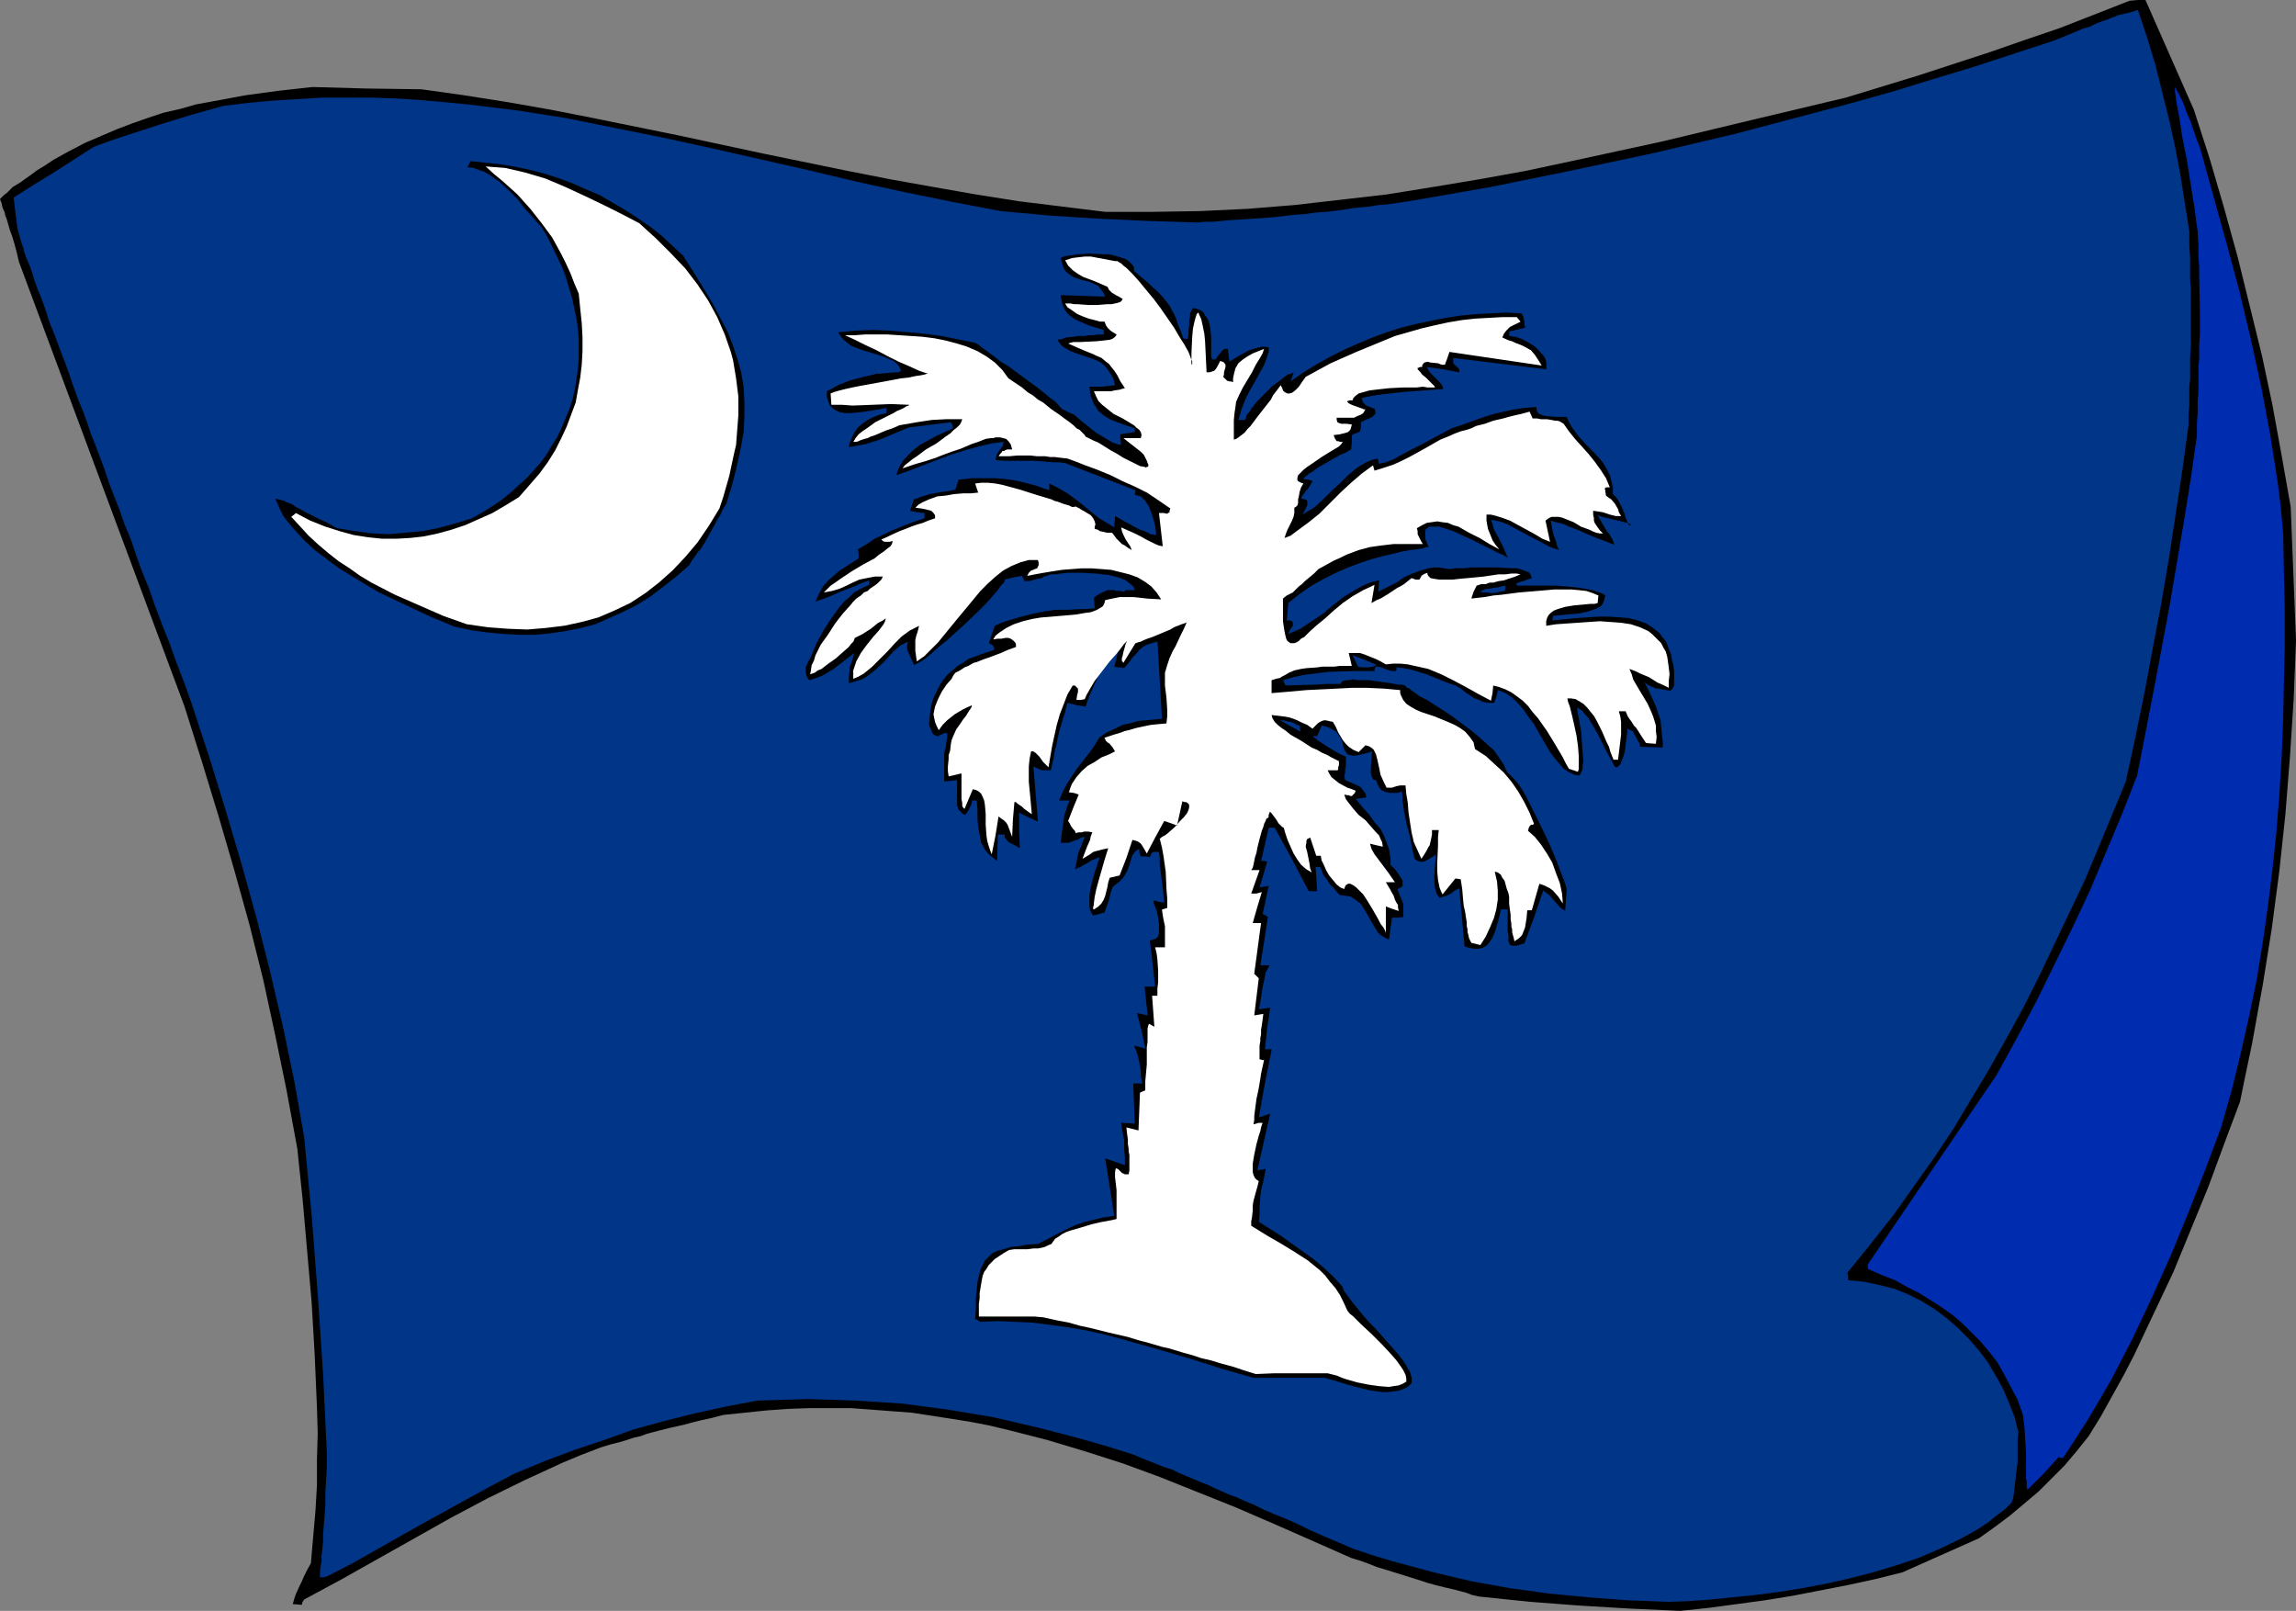 <?xml version="1.0" encoding="UTF-8" standalone="no"?>
<svg
   version="1.0"
   width="129.766mm"
   height="91.038mm"
   id="svg11"
   sodipodi:docname="South Carolina.wmf"
   xmlns:inkscape="http://www.inkscape.org/namespaces/inkscape"
   xmlns:sodipodi="http://sodipodi.sourceforge.net/DTD/sodipodi-0.dtd"
   xmlns="http://www.w3.org/2000/svg"
   xmlns:svg="http://www.w3.org/2000/svg">
  <rect width="100%" height="100%" fill="#808080" stroke="none"/>
  <sodipodi:namedview
     id="namedview11"
     pagecolor="#ffffff"
     bordercolor="#000000"
     borderopacity="0.25"
     inkscape:showpageshadow="2"
     inkscape:pageopacity="0.0"
     inkscape:pagecheckerboard="0"
     inkscape:deskcolor="#d1d1d1"
     inkscape:document-units="mm" />
  <defs
     id="defs1">
    <pattern
       id="WMFhbasepattern"
       patternUnits="userSpaceOnUse"
       width="6"
       height="6"
       x="0"
       y="0" />
  </defs>
  <path
     style="fill:#000000;fill-opacity:1;fill-rule:evenodd;stroke:none"
     d="M 0,42.505 0.808,41.697 1.454,41.212 1.778,40.889 2.262,40.404 2.747,39.919 3.555,39.434 4.363,38.949 5.494,38.141 6.626,37.333 7.918,36.363 l 1.616,-0.97 1.939,-1.293 3.232,-1.778 3.394,-1.778 3.394,-1.455 3.394,-1.455 3.394,-1.293 3.232,-1.131 3.394,-1.131 3.555,-0.808 3.394,-0.97 3.555,-0.646 6.949,-1.293 7.11,-0.97 7.272,-0.808 11.635,0.323 11.635,0.162 9.211,1.293 9.211,1.455 9.211,1.616 9.05,1.778 18.261,3.717 18.099,3.879 18.099,3.717 9.05,1.778 9.05,1.616 9.211,1.616 9.211,1.455 9.211,1.131 9.211,1.131 h 10.181 l 10.019,-0.162 10.181,-0.485 10.019,-0.808 9.858,-1.131 9.858,-1.131 10.019,-1.616 9.696,-1.616 9.858,-1.778 9.858,-2.101 9.696,-2.101 9.696,-2.101 19.554,-4.687 19.715,-4.687 15.352,-4.687 15.352,-5.01 7.434,-2.586 7.595,-2.586 7.434,-2.909 7.434,-2.909 L 456.681,0 h 1.616 l 10.342,23.434 3.394,10.505 3.07,10.505 2.909,10.505 2.586,10.505 2.586,10.505 2.262,10.667 1.939,10.667 1.939,10.99 1.131,28.444 -0.485,12.444 -0.808,12.444 -0.97,12.283 -1.293,12.121 -1.616,12.283 -1.939,12.121 -1.131,6.141 -1.131,6.303 -1.293,6.141 -1.293,6.303 -3.394,9.05 -3.394,9.212 -3.717,9.05 -3.717,9.05 -4.202,8.889 -4.202,8.889 -2.262,4.364 -2.424,4.364 -2.424,4.364 -2.586,4.202 -2.586,3.232 -2.586,3.071 -2.747,2.747 -2.747,2.747 -3.07,2.586 -3.07,2.586 -3.232,2.424 -3.394,2.424 -16.322,7.273 -5.818,1.455 -5.979,1.293 -5.818,1.131 -5.818,1.131 -5.979,0.97 -5.979,0.808 -5.979,0.808 -6.141,0.646 -10.666,-0.485 -10.827,-0.646 -10.666,-0.808 -10.827,-1.131 -1.454,-0.323 -1.293,-0.485 -2.424,-0.646 -2.101,-0.485 -1.939,-0.485 -1.778,-0.485 -1.454,-0.485 -2.586,-0.808 -2.586,-0.808 -2.586,-0.808 -1.616,-0.485 -1.616,-0.646 -1.778,-0.646 -2.101,-0.646 -8.403,-3.717 -8.08,-3.556 -8.242,-3.556 -8.08,-3.232 -8.08,-3.232 -7.918,-2.909 -8.08,-2.586 -8.08,-2.424 -8.242,-2.101 -4.04,-0.97 -4.202,-0.808 -4.04,-0.646 -4.202,-0.646 -4.202,-0.646 -4.363,-0.323 -4.202,-0.323 -4.363,-0.323 h -4.363 -4.525 l -4.525,0.162 -4.525,0.323 -4.686,0.485 -4.686,0.485 -2.424,0.646 -2.262,0.485 -1.939,0.485 -1.778,0.485 -1.454,0.323 -1.454,0.323 -2.586,0.646 -2.424,0.646 -1.293,0.485 -1.454,0.323 -1.454,0.485 -1.616,0.485 -1.939,0.485 -2.101,0.646 -4.202,1.616 -3.878,1.616 -8.08,3.717 -7.918,3.879 -7.918,4.202 -15.514,8.727 -7.757,4.364 -8.08,4.364 -0.323,0.485 -0.162,0.646 -1.939,-0.162 0.323,-1.131 0.323,-0.97 0.808,-1.778 0.485,-0.97 0.485,-1.131 0.646,-1.293 0.808,-1.455 0.485,-5.657 0.485,-5.495 0.323,-5.495 v -5.495 l 0.162,-5.657 -0.162,-5.495 L 67.226,289.453 66.579,278.302 65.61,267.15 64.64,256.16 63.509,245.332 61.246,233.049 58.822,221.251 56.237,209.292 53.328,197.656 50.096,186.019 46.702,174.383 43.147,162.747 39.43,150.949 4.04,55.919 3.555,53.818 3.07,52.04 2.586,50.424 2.101,49.131 1.778,48 1.454,46.868 1.131,46.06 0.97,45.252 0.646,44.606 0.485,44.121 0.323,43.313 0.162,42.99 Z"
     id="path1" />
  <path
     style="fill:#003587;fill-opacity:1;fill-rule:evenodd;stroke:none"
     d="m 2.909,42.182 4.363,-2.747 4.202,-2.586 8.565,-5.495 3.555,-1.293 3.394,-1.131 6.949,-2.263 6.787,-2.101 6.949,-1.939 5.333,-0.646 5.171,-0.485 5.333,-0.323 5.171,-0.323 h 5.171 5.333 l 5.171,0.162 5.171,0.323 5.333,0.485 5.171,0.485 10.504,1.293 10.342,1.616 10.342,2.101 10.504,2.101 10.342,2.263 20.685,4.687 10.181,2.424 10.342,2.263 10.342,2.101 10.181,1.939 10.666,0.97 10.342,0.646 10.504,0.485 10.504,0.323 1.778,-0.162 h 1.778 l 3.07,-0.323 2.747,-0.162 2.586,-0.162 2.262,-0.162 2.101,-0.162 4.202,-0.485 2.262,-0.162 2.262,-0.323 2.424,-0.162 2.747,-0.323 3.07,-0.485 1.616,-0.162 1.778,-0.162 1.939,-0.323 2.101,-0.162 2.101,-0.323 2.262,-0.323 17.614,-3.071 17.453,-3.556 17.453,-3.717 17.13,-4.04 8.565,-2.263 8.565,-2.263 8.565,-2.263 8.565,-2.424 8.403,-2.586 8.565,-2.586 8.403,-2.747 8.403,-2.747 2.424,-0.97 1.939,-0.808 1.939,-0.808 1.616,-0.485 1.293,-0.646 1.293,-0.485 0.97,-0.323 0.808,-0.323 1.616,-0.646 2.747,-0.646 1.454,-0.485 1.939,5.818 1.778,5.818 1.454,5.818 1.454,5.818 1.293,5.818 1.131,5.98 0.97,6.141 0.97,6.141 v 3.071 l 0.162,2.586 v 2.424 2.101 l 0.162,2.101 v 1.939 5.657 2.101 2.424 l -0.162,2.586 v 2.909 1.616 l -0.162,1.616 v 1.778 2.101 l -0.162,1.939 v 2.263 l -1.293,9.535 -1.454,9.535 -1.454,9.535 -1.616,9.535 -1.778,9.374 -1.778,9.535 -1.939,9.535 -2.101,9.697 -5.818,14.061 -2.909,6.949 -3.232,6.788 -3.232,6.788 -3.232,6.788 -3.394,6.788 -3.555,6.465 -3.717,6.626 -3.878,6.465 -3.878,6.465 -4.202,6.303 -4.363,6.141 -4.363,6.141 -4.848,6.141 -4.848,5.98 0.162,0.808 v 0.808 l 3.394,0.323 3.07,0.646 3.232,0.808 2.909,1.131 2.909,1.455 2.909,1.778 2.586,1.939 2.424,2.101 2.262,2.263 2.262,2.586 1.939,2.586 1.616,2.747 1.616,2.909 1.293,3.071 1.131,2.909 0.808,3.232 -0.162,1.616 v 1.455 1.293 1.131 0.97 l -0.162,0.97 -0.162,1.455 -0.323,2.747 -0.162,1.616 -0.162,0.808 -0.323,0.97 -1.454,1.455 -1.778,1.293 -1.778,1.455 -1.939,1.293 -1.939,1.131 -2.101,1.131 -4.363,2.101 -4.525,1.939 -4.848,1.616 -4.848,1.455 -5.01,1.293 -5.01,1.131 -5.171,0.97 -5.01,0.808 -5.01,0.646 -4.848,0.485 -4.686,0.485 -4.525,0.323 -4.363,0.162 -4.363,-0.162 -4.363,-0.162 -8.565,-0.646 -8.403,-0.808 -8.242,-1.131 -8.08,-1.455 -4.202,-0.97 -4.04,-0.97 -4.202,-1.131 -4.202,-1.131 -4.363,-1.293 -4.363,-1.455 -3.394,-1.455 -3.07,-1.293 -2.909,-1.293 -2.586,-1.293 -2.586,-1.131 -2.424,-0.97 -2.262,-0.97 -1.939,-0.97 -1.939,-0.808 -1.778,-0.808 -1.778,-0.646 -1.454,-0.646 -1.454,-0.646 -1.293,-0.646 -1.293,-0.485 -1.131,-0.485 -1.939,-0.808 -1.939,-0.808 -1.616,-0.808 -1.616,-0.485 -3.232,-1.293 -1.616,-0.646 -1.939,-0.808 -5.171,-1.616 -5.01,-1.455 -4.848,-1.293 -5.01,-1.293 -4.848,-1.131 -4.848,-1.131 -4.848,-0.808 -4.848,-0.808 -4.848,-0.646 -4.848,-0.646 -5.01,-0.323 -5.01,-0.323 -5.01,-0.162 -5.171,-0.162 -5.333,0.162 -5.494,0.162 -6.787,1.293 -6.626,1.455 -6.464,1.616 -6.464,1.778 -6.302,2.263 -6.302,2.101 -6.464,2.424 -6.626,2.747 -5.171,2.747 -5.01,2.747 -9.696,5.333 -9.696,5.495 -4.848,2.747 -5.01,2.586 -0.808,0.323 -1.131,0.162 v -1.616 l 0.162,-0.97 0.162,-0.97 v -1.131 l 0.162,-1.293 0.162,-1.616 v -1.616 l 0.162,-1.939 0.162,-2.101 0.162,-2.263 v -2.586 l 0.162,-2.586 0.162,-2.909 v -3.071 l -0.808,-16.97 -1.131,-16.808 -1.293,-16.808 -1.616,-16.808 -2.101,-11.96 -2.424,-11.636 -2.747,-11.798 -2.909,-11.475 -3.232,-11.636 -3.394,-11.475 -3.555,-11.475 -3.717,-11.313 -1.616,-4.525 -1.616,-4.202 -1.454,-4.04 -1.616,-4.04 -1.454,-3.879 -1.293,-3.717 -1.454,-3.556 -1.293,-3.556 -1.131,-3.394 -1.293,-3.071 -1.131,-3.232 -1.131,-2.909 -1.131,-2.909 -0.97,-2.909 -0.97,-2.586 -0.97,-2.586 -0.97,-2.424 -0.808,-2.424 -0.808,-2.263 -0.97,-2.263 -1.454,-4.04 -0.646,-1.939 -0.646,-1.778 L 12.766,74.505 11.635,71.434 10.504,68.687 9.696,66.101 8.888,63.838 8.08,61.899 7.434,60.121 6.949,58.505 6.464,57.05 5.979,55.919 5.494,54.788 5.171,53.818 5.01,53.01 4.686,52.202 4.363,51.07 3.717,48.808 Z"
     id="path2" />
  <path
     style="fill:#000000;fill-opacity:1;fill-rule:evenodd;stroke:none"
     d="m 58.822,106.505 1.293,0.323 0.646,0.162 0.485,0.323 0.646,0.162 0.646,0.323 0.646,0.485 0.97,0.485 1.131,0.646 1.293,0.646 1.616,0.808 1.778,0.808 1.939,1.131 1.939,0.323 1.939,0.323 3.717,0.485 3.555,0.162 3.555,-0.323 3.555,-0.323 3.394,-0.646 3.555,-0.97 3.717,-1.131 2.262,-1.293 2.101,-1.293 2.101,-1.455 1.778,-1.455 1.778,-1.616 1.616,-1.455 1.616,-1.778 1.454,-1.616 1.293,-1.778 1.131,-1.939 1.131,-1.778 0.97,-2.101 0.808,-1.939 0.808,-1.939 0.646,-2.101 0.485,-2.101 0.323,-2.101 0.323,-2.101 0.162,-2.101 v -2.263 -2.101 l -0.162,-2.101 -0.323,-2.263 -0.485,-2.263 -0.485,-2.263 -0.646,-2.101 -0.646,-2.263 -0.808,-2.101 -2.101,-4.364 -1.131,-2.263 -1.293,-2.101 -0.808,-0.808 -0.808,-0.97 -1.778,-1.939 -1.616,-2.101 -1.939,-1.939 -1.939,-1.778 -0.97,-0.646 -1.131,-0.808 -1.131,-0.646 -0.97,-0.323 -1.293,-0.485 -1.293,-0.162 0.646,-1.293 3.07,0.323 3.07,0.323 3.07,0.485 3.07,0.646 3.232,0.808 3.07,0.97 3.07,1.131 2.909,1.293 3.07,1.293 2.747,1.616 2.747,1.616 2.747,1.778 2.586,1.778 2.424,1.939 2.262,2.101 2.262,2.101 2.262,3.556 2.101,3.394 1.939,3.232 1.616,3.071 1.616,3.071 1.131,2.909 0.97,2.909 0.808,2.909 0.485,3.071 0.162,3.071 v 3.071 l -0.162,3.394 -0.646,3.556 -0.808,3.717 -0.97,3.879 -0.646,2.101 -0.646,2.101 -0.808,1.293 -0.485,1.131 -0.646,0.97 -0.485,0.97 -0.808,1.455 -0.808,1.455 -0.646,1.131 -0.808,1.293 -0.646,0.646 -0.485,0.808 -0.646,0.808 -0.646,1.131 -2.747,2.424 -2.909,2.263 -2.747,2.101 -2.909,1.778 -2.909,1.455 -2.909,1.293 -2.909,1.293 -3.07,0.808 -3.232,0.646 -3.232,0.485 -3.232,0.323 h -3.232 l -3.394,-0.162 -3.555,-0.323 -3.555,-0.485 -3.717,-0.808 -2.262,-0.97 -2.424,-0.97 -2.747,-1.293 -2.747,-1.293 -2.747,-1.293 -3.07,-1.455 -2.747,-1.616 -2.909,-1.778 -2.909,-1.778 -2.586,-1.939 -2.586,-1.939 -2.262,-2.101 -1.939,-2.101 -1.778,-2.101 -0.808,-1.131 -0.646,-1.293 -0.485,-1.131 z"
     id="path3" />
  <path
     style="fill:#ffffff;fill-opacity:1;fill-rule:evenodd;stroke:none"
     d="m 62.216,110.383 0.646,-0.485 0.323,-0.323 3.07,1.616 3.232,1.293 3.07,0.97 2.909,0.808 3.07,0.485 3.07,0.323 h 3.07 l 2.909,-0.162 2.909,-0.323 3.07,-0.646 2.909,-0.808 2.909,-0.97 2.909,-1.293 2.909,-1.293 2.747,-1.616 2.909,-1.778 2.262,-2.586 2.101,-2.424 1.778,-2.424 1.616,-2.586 1.293,-2.586 1.131,-2.424 0.97,-2.586 0.97,-2.586 0.485,-2.747 0.485,-2.586 0.323,-2.747 0.162,-2.909 v -2.909 l -0.162,-3.071 -0.323,-3.071 -0.323,-3.232 -0.97,-2.263 -0.808,-2.101 -0.97,-2.101 -0.97,-1.939 -0.97,-1.778 -0.97,-1.778 -2.262,-3.071 -2.424,-3.071 -2.747,-3.071 -1.616,-1.455 -1.616,-1.455 -1.778,-1.455 -1.778,-1.616 2.101,0.162 2.101,0.162 2.101,0.485 2.101,0.485 4.363,1.293 4.202,1.778 4.202,1.939 4.04,1.939 3.878,1.939 3.717,1.939 3.555,3.232 3.232,3.232 3.07,3.232 2.586,3.394 2.262,3.394 1.939,3.556 1.616,3.717 1.293,3.717 0.485,1.778 0.646,3.879 0.485,3.879 v 2.101 1.939 l -0.162,2.101 -0.162,2.101 -0.162,2.101 -0.485,2.101 -0.485,2.263 -0.485,2.263 -0.646,2.263 -0.646,2.263 -0.808,2.424 -2.262,3.717 -2.424,3.556 -2.586,3.071 -2.747,2.909 -2.909,2.586 -2.909,2.263 -3.232,2.101 -3.394,1.616 -3.394,1.455 -3.555,0.97 -3.717,0.808 -4.04,0.485 -3.878,0.323 -4.202,-0.162 -4.202,-0.323 -4.525,-0.646 -5.01,-1.778 -5.171,-2.263 -5.171,-2.263 -5.01,-2.586 -2.424,-1.455 -2.262,-1.616 -2.262,-1.455 -2.262,-1.778 -2.101,-1.778 -2.101,-1.939 -1.778,-1.939 z"
     id="path4" />
  <path
     style="fill:#000000;fill-opacity:1;fill-rule:evenodd;stroke:none"
     d="m 172.104,142.545 0.485,-1.131 0.646,-1.131 1.131,-2.747 1.454,-2.747 1.778,-2.747 1.778,-2.424 0.97,-1.131 1.131,-0.97 0.97,-0.97 1.131,-0.646 0.97,-0.485 1.131,-0.485 v -0.97 l -1.778,0.646 -1.454,0.646 -2.909,1.131 -2.586,1.131 -2.747,0.97 0.808,-1.778 0.808,-1.455 1.131,-1.293 1.131,-0.97 1.293,-1.131 1.293,-0.808 2.747,-1.778 v -0.97 l -0.162,-0.97 1.939,-1.131 1.616,-1.131 1.778,-0.808 1.616,-0.808 3.555,-1.455 1.778,-0.646 1.939,-0.646 v -1.131 l -1.616,-0.162 -1.454,-0.323 0.808,-2.424 0.646,-0.162 0.646,-0.323 1.131,-0.323 0.97,-0.323 0.97,-0.162 0.808,-0.162 0.97,-0.162 1.293,-0.162 0.646,-0.162 0.808,-0.162 0.646,-2.101 1.454,-0.162 1.454,-0.162 h 2.424 2.424 l 2.101,0.162 2.262,0.323 2.101,0.485 2.424,0.646 1.293,0.485 1.454,0.485 v -1.455 l 1.939,0.97 1.939,1.131 1.778,1.293 1.616,1.293 1.778,1.455 1.616,1.293 1.616,0.97 1.616,0.97 0.162,-2.424 1.131,0.646 1.131,0.646 0.97,0.485 0.808,0.485 0.646,0.323 0.646,0.323 0.97,0.323 0.646,0.323 0.646,0.323 1.293,0.162 -0.162,-0.323 v -0.485 l -0.162,-1.131 -0.323,-1.293 -0.485,-1.455 -0.485,-1.293 -0.808,-1.293 -0.485,-0.485 -0.485,-0.485 -0.646,-0.162 -0.646,-0.162 0.162,-0.97 -15.029,-5.818 -1.293,-0.162 h -1.131 l -2.101,-0.162 -1.778,-0.162 h -1.778 -3.232 -1.616 l -1.939,-0.162 0.162,-0.808 0.162,-0.485 0.646,-0.97 0.646,-0.808 v -0.485 l 0.162,-0.323 -1.293,0.162 -1.293,0.162 -2.747,0.646 -2.909,0.808 -3.07,0.97 -5.979,2.263 -2.909,1.131 -2.747,0.97 0.323,-1.131 0.485,-0.97 0.485,-0.808 0.646,-0.808 1.454,-1.455 1.616,-1.293 1.778,-0.97 1.778,-0.97 3.555,-1.616 -0.162,-0.646 -0.323,-0.646 -9.05,1.131 -3.07,1.293 -3.07,1.293 -3.07,0.97 -1.778,0.323 -1.778,0.323 0.162,-0.808 0.323,-0.808 0.646,-1.455 0.808,-1.131 0.97,-0.808 1.131,-0.808 1.293,-0.646 1.293,-0.485 1.454,-0.323 v -1.131 l -0.808,0.162 -0.808,0.162 -1.939,0.323 -2.262,0.323 -2.101,0.162 H 180.507 l -0.97,-0.162 -0.808,-0.323 -0.808,-0.485 -0.646,-0.646 -0.323,-0.808 -0.323,-0.97 v -1.293 l 1.293,-0.646 1.131,-0.646 2.424,-0.97 2.424,-0.646 1.293,-0.323 1.454,-0.323 0.485,-0.162 h 0.646 l 1.616,-0.162 1.939,-0.162 h 0.646 l 0.485,-0.323 -0.323,-0.808 -0.485,-0.646 -0.808,-0.646 -0.808,-0.323 -0.97,-0.485 -0.97,-0.323 -4.202,-1.293 -2.101,-0.808 -0.808,-0.646 -0.808,-0.646 -0.646,-0.808 -0.485,-0.808 3.717,-0.323 3.717,-0.162 3.717,0.162 3.717,0.323 3.555,0.323 3.555,0.485 7.272,1.455 0.808,0.485 0.808,0.646 1.131,0.808 1.293,0.97 1.454,1.131 1.616,0.97 3.07,2.263 3.07,2.263 1.454,1.131 1.131,0.97 1.131,0.808 0.808,0.808 0.485,0.646 0.323,0.162 v 0.162 l 0.485,0.162 0.646,0.323 0.646,0.323 0.808,0.323 1.454,1.293 1.616,1.293 1.616,1.293 1.939,1.131 1.616,0.97 0.97,0.323 0.808,0.162 -0.162,-1.131 v -1.131 l 3.07,-0.485 v -0.323 -0.485 l -1.939,-0.646 -1.778,-0.646 -1.616,-0.646 -1.293,-0.808 -1.293,-1.131 -0.323,-0.646 -0.485,-0.646 -0.323,-0.808 -0.323,-0.808 -0.162,-0.97 -0.162,-1.131 h 2.747 l 2.747,-0.323 -0.323,-1.293 -0.646,-1.131 -0.646,-0.97 -0.646,-0.808 -0.808,-0.646 -0.97,-0.485 -1.778,-0.646 -1.939,-0.646 -1.778,-0.646 -0.808,-0.485 -0.808,-0.485 -0.646,-0.646 -0.485,-0.808 0.97,-0.162 0.808,-0.323 1.616,-0.162 0.97,-0.162 h 1.454 l 0.808,-0.162 h 0.97 l 0.97,-0.162 h 1.293 v -0.97 l -3.232,-0.97 -1.454,-0.646 -1.454,-0.646 -1.131,-0.808 -0.485,-0.485 -0.485,-0.646 -0.323,-0.646 -0.323,-0.808 -0.162,-0.808 -0.162,-0.97 4.848,0.162 4.686,0.162 -0.485,-0.97 -0.485,-0.646 -0.485,-0.646 -0.646,-0.323 -1.454,-0.646 -1.454,-0.323 -1.454,-0.485 -0.646,-0.323 -0.646,-0.485 -0.646,-0.485 -0.485,-0.808 -0.323,-0.97 -0.323,-1.131 0.646,-0.323 0.808,-0.162 1.131,-0.162 1.131,-0.162 2.586,-0.162 2.747,0.162 h 1.293 l 1.293,0.323 1.131,0.323 0.97,0.323 0.808,0.485 0.646,0.646 0.485,0.646 v 0.808 l 1.131,0.97 0.97,0.808 0.97,0.808 0.808,0.808 1.454,1.293 1.131,1.293 1.131,1.455 0.485,0.97 0.485,0.808 0.485,1.131 0.323,1.131 0.646,1.455 0.485,1.455 0.485,0.162 h 0.485 l 0.162,-0.97 v -0.808 l 0.162,-1.293 v -0.97 l 0.162,-0.808 v -0.485 l 0.162,-0.485 0.485,-0.808 0.808,0.162 0.808,0.323 0.646,0.485 0.323,0.646 0.485,0.646 0.323,0.646 0.323,1.778 0.162,1.616 v 1.778 1.616 0.646 l 0.162,0.646 h 0.808 l 0.485,-0.808 0.485,-0.485 0.162,-0.323 0.323,-0.323 0.485,-0.323 h 0.646 l 0.323,2.747 2.101,-1.293 2.101,-1.131 0.97,-0.323 1.131,-0.323 0.97,-0.162 1.131,0.162 v 0.97 l -0.323,0.97 -0.646,1.778 -0.97,1.778 -0.97,1.778 -1.131,1.939 -0.97,1.939 -0.808,2.101 -0.323,1.131 -0.323,1.131 h 1.454 l 0.162,-0.485 0.162,-0.646 0.485,-0.485 0.485,-0.808 0.646,-0.808 0.646,-0.808 1.616,-1.616 1.616,-1.616 1.778,-1.293 0.808,-0.646 0.646,-0.485 0.646,-0.162 0.646,-0.323 -0.323,0.97 -0.323,0.97 2.747,-1.939 2.909,-1.778 2.909,-1.616 2.909,-1.455 2.909,-1.293 3.07,-1.293 3.07,-1.131 3.07,-0.97 3.232,-0.808 3.07,-0.646 3.232,-0.646 3.232,-0.485 3.232,-0.323 3.232,-0.162 3.232,-0.162 3.232,0.162 0.323,0.485 0.162,0.485 v 0.323 l 0.162,0.323 v 0.646 l 0.162,0.808 -3.394,0.808 v 0.97 l 1.293,0.162 1.454,0.485 1.454,0.808 1.293,0.808 0.97,0.97 0.97,1.131 0.323,0.646 0.162,0.646 v 0.646 0.808 l -19.877,-2.424 v 0.646 0.485 l 0.323,0.323 0.162,0.162 0.485,0.485 0.323,0.323 v 0.646 l -3.394,-0.646 -3.555,-0.485 0.323,0.646 0.323,0.485 0.485,0.485 0.485,0.485 1.131,1.131 0.485,0.646 0.323,0.808 -4.363,0.323 -4.202,0.323 -4.363,0.485 -2.262,0.323 -2.262,0.485 0.162,0.646 0.162,0.323 0.646,0.646 0.808,0.323 0.97,0.323 0.162,0.646 v 0.485 l -0.323,0.323 -0.323,0.323 -1.131,0.485 -1.293,0.646 v 1.293 l -0.162,0.323 v 0.323 l -0.323,0.162 -0.323,0.162 -0.485,0.162 -0.646,0.323 V 94.383 l -0.162,1.616 -0.323,0.162 -0.485,0.323 -0.646,0.323 -0.808,0.323 -1.454,0.808 -3.394,1.939 -1.293,0.97 -0.646,0.323 -0.485,0.485 -0.485,0.323 -0.162,0.323 1.131,0.162 0.808,0.323 -0.485,0.808 -0.485,0.808 -0.485,0.485 -0.323,0.485 -0.485,0.646 -0.162,0.485 0.808,0.162 0.323,0.162 0.162,0.162 v 0.485 0.485 l -0.323,0.646 -0.646,1.293 1.293,-0.808 1.131,-0.646 1.939,-1.778 1.778,-1.778 1.939,-1.778 1.616,-1.616 1.939,-1.616 1.939,-1.131 1.131,-0.485 1.293,-0.323 0.323,1.131 1.454,-0.323 0.808,-0.323 0.485,-0.162 0.646,-0.323 0.808,-0.485 0.97,-0.485 1.131,-0.646 1.293,-0.646 1.616,-0.808 1.778,-0.97 2.101,-1.131 2.424,-1.293 2.424,-0.808 2.262,-0.808 2.262,-0.808 2.101,-0.646 2.101,-0.485 2.262,-0.485 2.262,-0.323 2.424,-0.162 v 0.485 l 0.162,0.485 0.162,0.323 0.323,0.162 0.646,0.323 0.97,0.162 2.101,0.162 h 1.131 0.97 l 0.485,1.131 0.646,1.131 1.454,1.939 1.616,1.778 1.616,1.616 1.616,1.778 0.646,0.97 0.646,1.131 0.485,0.97 0.323,1.293 0.323,1.293 v 1.455 l 0.646,0.646 0.485,0.646 0.646,1.293 0.323,0.646 0.323,0.808 0.323,1.131 0.323,0.646 0.323,0.808 h 0.323 0.162 v -0.162 h -0.162 l -0.323,-0.162 -0.485,-0.162 -1.131,-0.323 -2.747,-0.646 -1.293,-0.323 -0.485,-0.162 -0.485,-0.162 0.323,0.646 0.485,0.808 1.131,1.939 0.646,0.808 0.485,0.808 0.323,0.808 0.162,0.485 -4.202,-1.616 -1.939,-0.808 -1.778,-0.808 -1.778,-0.646 -1.454,-0.646 -1.454,-0.323 -0.485,-0.162 -0.485,-0.162 0.162,1.131 0.162,0.808 0.323,1.293 0.485,1.293 0.162,0.808 0.485,0.97 -1.939,-0.646 -1.778,-0.97 -3.717,-1.939 -1.778,-0.97 -1.778,-0.97 -1.778,-0.646 -1.778,-0.323 0.323,0.97 0.323,1.131 0.97,1.778 0.97,1.939 0.485,1.131 0.485,1.131 -0.323,-0.162 -0.485,-0.323 -1.131,-0.485 -1.293,-0.646 -1.616,-0.808 -3.232,-1.616 -1.778,-0.808 -1.778,-0.808 -1.454,-0.485 -1.454,-0.485 h -1.293 -0.485 -0.485 l -0.323,0.323 -0.323,0.162 -0.162,0.323 v 0.485 0.646 0.646 l 0.323,0.808 0.323,0.808 0.162,0.162 h -0.162 -0.162 -0.323 l -0.808,0.323 -1.131,0.162 -1.454,0.162 -1.778,0.323 -1.939,0.485 -2.101,0.485 -2.424,0.646 -2.424,0.808 -2.586,0.97 -2.586,1.131 -2.586,1.293 -2.586,1.455 -2.586,1.778 -2.424,1.939 -0.162,1.778 -0.162,1.939 h 0.646 l 0.485,0.162 0.162,0.323 v 0.323 0.323 l -0.323,0.485 -0.323,0.485 -0.323,0.808 1.454,-0.646 1.131,-0.485 2.424,-1.616 2.424,-1.616 2.101,-1.778 2.262,-1.778 2.424,-1.455 1.131,-0.646 1.293,-0.646 1.293,-0.485 1.454,-0.323 -0.162,2.424 1.939,-0.97 1.939,-0.97 1.616,-1.131 1.778,-0.808 1.778,-0.646 1.778,-0.485 0.97,-0.162 h 1.131 l 0.97,0.162 1.131,0.162 h 0.162 0.485 l 0.646,-0.162 h 0.97 1.131 l 1.293,-0.162 h 2.747 2.909 l 2.909,0.162 h 1.293 l 1.131,0.323 0.808,0.323 0.808,0.323 0.485,1.131 -0.97,0.323 -0.808,0.323 -0.646,0.162 -0.485,0.162 -0.323,0.162 -0.162,0.162 v 0 l 0.162,0.162 0.162,0.162 h 0.323 0.485 1.939 1.616 3.717 l 4.04,0.323 2.101,0.323 1.778,0.323 1.454,0.485 0.808,0.323 0.485,0.323 -0.162,0.646 -0.162,0.646 -0.323,0.646 -0.485,0.485 -0.646,0.323 -0.808,0.323 -1.616,0.485 -1.616,0.323 -1.939,0.162 -1.778,0.162 -1.616,0.162 -0.162,0.97 5.01,-0.485 2.424,-0.162 2.424,-0.162 h 2.262 l 2.101,0.162 2.101,0.162 1.939,0.485 1.778,0.646 1.454,0.97 1.454,1.131 0.485,0.808 0.646,0.646 0.485,0.97 0.323,0.97 0.485,1.131 0.162,1.131 0.323,1.131 0.162,1.293 v 1.616 1.455 l -0.323,0.646 -0.485,0.485 -0.97,-0.162 -0.97,-0.162 -0.646,-0.162 h -0.485 l -1.131,-0.485 -0.646,-0.323 -0.646,-0.485 0.485,0.97 0.485,0.97 0.808,1.778 0.646,1.455 0.485,1.455 0.485,1.455 0.162,1.616 0.162,1.778 0.162,1.131 v 1.293 l -4.848,-0.162 v -0.323 l -0.162,-0.485 -0.323,-0.485 -0.485,-0.97 -0.323,-0.485 -0.162,-0.485 -0.646,-0.323 -0.646,-0.323 v 0.323 0.485 l -0.162,1.131 -0.162,1.293 -0.162,1.455 -0.323,1.293 -0.485,1.131 -0.162,0.485 -0.323,0.323 -0.323,0.323 h -0.485 l -0.808,-1.455 -0.97,-1.778 -0.97,-1.939 -0.97,-1.939 -1.131,-1.939 -0.97,-1.616 -0.646,-0.646 -0.485,-0.646 -0.646,-0.485 -0.485,-0.323 v 0.646 l 0.162,0.808 0.323,1.778 0.323,1.939 0.162,2.101 0.162,2.263 0.162,1.939 -0.162,0.808 v 0.808 l -0.323,0.808 -0.323,0.646 -1.131,-0.162 -1.293,-0.646 -0.97,-0.646 -0.97,-1.131 -0.97,-1.131 -0.97,-1.293 -1.778,-3.071 -1.778,-3.071 -1.131,-1.455 -0.97,-1.455 -1.131,-1.293 -1.293,-1.293 -1.454,-0.97 -1.616,-0.646 -0.323,1.455 -0.485,1.293 h -1.131 l -1.131,-0.162 -0.97,-0.485 -0.97,-0.323 -1.939,-1.293 -0.97,-0.808 -1.131,-0.646 -1.454,-0.485 -1.616,-0.646 -3.232,-1.293 -1.616,-0.485 -1.616,-0.485 -1.616,-0.323 -1.454,-0.162 v 0.485 l -0.162,0.323 h -0.323 -0.323 l -0.808,-0.162 -0.808,-0.323 -0.808,-0.323 -0.808,-0.162 h -0.323 l -0.162,0.162 -0.162,0.323 v 0.485 h -4.848 l -5.01,0.162 -2.586,0.323 -2.586,0.323 -2.262,0.485 -2.262,0.646 0.323,0.646 0.162,0.485 5.979,-0.162 2.909,-0.162 h 2.909 l 0.162,-0.323 0.323,-0.323 0.646,-0.162 h 0.646 l 0.97,-0.162 0.97,0.162 h 2.424 l 1.131,0.162 1.131,0.162 2.262,0.323 0.97,0.162 0.808,0.162 h 0.808 l 0.485,0.162 v 0 l 0.323,0.323 0.162,0.162 0.485,0.162 0.323,0.323 0.485,0.323 1.293,0.97 1.616,0.808 1.778,1.131 1.778,1.131 1.939,1.293 3.878,2.909 1.778,1.455 1.616,1.455 1.616,1.455 1.131,1.616 0.97,1.455 0.323,0.808 0.323,0.646 0.323,0.323 0.323,0.323 0.808,0.808 0.97,1.131 0.97,1.455 0.808,1.455 0.97,1.939 1.939,3.879 1.939,4.04 0.808,1.939 0.808,1.939 0.646,1.778 0.646,1.616 0.485,1.293 0.323,1.131 -0.162,2.263 -0.162,2.424 -0.485,-0.323 -0.646,-0.485 -1.131,-1.293 -1.131,-1.293 -0.646,-0.485 -0.646,-0.485 -1.939,5.657 -2.101,5.657 -0.646,0.162 -0.485,0.162 -0.646,0.162 h -0.646 l -0.646,-0.162 -0.323,-0.808 v -0.646 -0.485 l -0.162,-0.97 v -4.687 h -1.454 l -0.323,1.455 -0.485,1.778 -0.485,1.616 -0.646,1.455 -0.485,0.646 -0.485,0.646 -0.485,0.323 -0.646,0.323 -0.808,0.162 h -0.808 l -0.97,-0.162 -1.131,-0.323 -1.131,-12.444 -0.646,0.323 -0.323,0.162 -0.808,0.646 -0.323,0.162 -0.646,0.323 -0.646,0.162 -0.808,0.323 -0.646,-0.97 -0.323,-1.131 -0.162,-1.131 v -1.455 l 0.162,-2.586 0.162,-1.131 v -0.97 l -0.323,0.323 -0.485,0.323 -1.131,0.646 -0.646,0.323 h -0.646 l -0.646,-0.162 -0.646,-0.485 -0.485,-1.939 -0.323,-1.778 -0.323,-1.455 -0.323,-1.293 -0.323,-1.131 -0.162,-0.97 -0.162,-0.808 -0.162,-0.646 -0.162,-1.293 -0.162,-0.97 v -0.97 l -0.162,-1.131 -0.808,0.323 h -0.97 -0.808 l -0.808,-0.162 -0.808,-0.323 -0.485,-0.485 -0.485,-0.808 -0.323,-0.97 h -0.323 l -0.323,-0.162 -0.323,-0.646 -0.162,-0.646 v -0.97 l 0.162,-2.101 v -0.97 l 0.162,-0.646 -0.97,0.323 -0.646,0.162 -0.646,0.162 -0.646,0.162 -1.131,0.162 -0.646,-0.162 -0.646,-0.162 -0.323,-0.485 -0.323,-0.485 -0.162,-0.485 -0.323,-1.293 -0.323,-0.646 -0.485,-0.808 -0.485,-0.646 -0.808,-0.485 -0.97,-0.485 -1.293,-0.323 -0.485,1.131 -0.485,1.131 h -0.97 l 0.162,0.162 0.485,0.323 0.323,0.323 0.97,0.646 0.97,0.646 2.424,1.455 0.97,0.485 0.808,0.323 v 2.101 l -0.162,0.646 v 0.646 l -0.162,0.808 0.162,0.808 1.454,0.646 1.454,0.646 0.485,0.323 0.485,0.646 0.485,0.646 0.162,0.808 -2.262,0.323 1.454,1.778 1.454,1.616 1.131,1.616 1.293,1.455 0.808,1.616 0.646,1.778 0.323,0.808 0.162,0.97 0.162,1.131 v 1.293 l 0.323,0.323 0.646,0.646 1.131,1.616 0.485,0.808 v 0.485 0.323 0.323 l -0.323,0.323 -0.323,0.162 -0.485,0.162 0.323,0.808 0.323,0.808 0.485,1.131 0.162,0.646 v 0.808 0.808 0.97 l -1.131,0.162 h -1.293 l -0.323,2.263 -0.323,2.424 -0.97,-0.485 -0.808,-0.485 -0.646,-0.646 -0.485,-0.808 -0.97,-1.616 -0.808,-1.455 -0.97,-1.616 -0.485,-0.646 -0.646,-0.485 -0.646,-0.485 -0.808,-0.485 -1.131,-0.162 -1.131,-0.162 -0.646,-0.646 -0.485,-0.646 -0.485,-0.485 -0.485,-0.485 -0.485,-0.808 -0.485,-0.646 -0.485,-0.646 -0.162,-0.485 -0.162,-0.485 -0.323,-0.646 h -0.97 l 0.323,5.172 h -0.808 -0.97 l -3.555,-6.788 -3.717,-6.788 h -1.293 l -1.616,7.111 h 0.646 l 0.646,0.162 -1.616,5.495 1.939,-0.323 -0.646,3.071 -0.646,2.909 0.646,0.323 0.485,0.323 -1.616,10.343 h 1.939 l -0.485,0.97 -0.323,0.485 -0.162,0.808 -0.162,0.97 -0.162,0.646 -0.162,0.808 -0.162,0.97 -0.162,1.131 -0.162,1.131 -0.323,1.455 2.424,-0.323 -0.646,4.364 -0.485,4.525 h 1.454 l -1.454,7.273 -1.293,7.273 2.424,-0.808 -2.747,12.121 1.778,-0.323 -0.323,1.778 -0.323,1.455 -0.323,1.293 -0.162,1.293 -0.162,2.424 v 1.455 l -0.162,1.616 4.848,3.071 4.525,3.232 2.262,1.616 2.101,1.778 2.101,1.939 1.939,2.101 0.485,1.131 0.97,1.293 0.97,1.293 2.262,2.747 1.293,1.455 1.293,1.293 1.293,1.455 2.424,2.747 1.131,1.293 0.97,1.293 0.808,1.293 0.646,1.131 0.323,1.131 v 1.131 l -0.808,0.808 -0.97,0.485 -0.97,0.323 -1.131,0.162 -1.131,0.162 h -1.131 l -2.586,-0.323 -2.586,-0.646 -2.424,-0.646 -2.586,-0.808 -2.262,-0.646 H 267.771 l -6.787,-1.939 -7.11,-2.263 -7.272,-2.101 -7.434,-2.101 -3.717,-0.97 -3.717,-0.808 -3.717,-0.646 -3.717,-0.485 -3.717,-0.485 -3.717,-0.162 -3.717,-0.162 -3.717,0.162 -1.131,-0.646 0.162,-2.263 v -2.101 l 0.162,-1.778 0.162,-1.616 0.323,-1.455 0.323,-1.293 0.485,-0.97 0.485,-0.97 0.808,-0.808 0.808,-0.808 1.131,-0.485 1.293,-0.323 1.454,-0.485 1.778,-0.162 1.778,-0.323 2.262,-0.162 2.262,-1.131 2.101,-1.131 1.939,-0.97 1.778,-0.808 1.939,-0.646 1.939,-0.485 2.101,-0.485 2.262,-0.323 -0.97,-6.141 -0.97,-6.141 4.202,1.455 v -1.778 l -0.162,-1.455 v -1.293 -0.808 l -0.323,-1.616 -0.162,-0.97 -0.162,-1.131 2.909,0.162 -0.162,-4.202 -0.162,-4.364 h 0.97 0.97 l -0.162,-0.808 -0.162,-0.808 v -1.131 l -0.162,-0.97 -0.162,-0.808 -0.323,-1.455 -0.323,-0.97 -0.485,-1.131 1.293,0.323 1.131,0.323 -0.808,-3.879 -0.97,-3.717 2.262,0.485 -0.323,-3.071 -0.323,-3.071 h 2.262 l -1.131,-9.859 0.646,-0.162 0.485,-0.162 0.323,-0.162 0.323,-0.485 0.162,-0.485 v -0.646 -1.293 l -0.162,-1.455 -0.323,-1.455 -0.485,-1.293 -0.162,-0.485 v -0.485 l 1.131,0.323 1.131,0.162 -0.162,-1.616 -0.162,-1.455 -0.323,-2.586 -0.323,-2.424 v -1.293 l -0.162,-1.455 h -0.485 -0.323 -0.323 -0.162 l -0.323,0.323 -0.162,0.323 -0.162,0.485 -0.646,-0.162 h -0.485 -0.485 -0.323 l -0.162,-0.323 v -0.162 l -0.162,-0.485 v -0.646 l -0.323,0.162 -0.485,0.323 -0.646,0.808 -0.323,0.97 -0.323,1.131 -0.485,1.293 -0.646,1.131 -0.485,0.646 -0.485,0.485 -0.646,0.485 -0.808,0.646 -0.485,1.293 -0.323,1.455 -0.97,2.747 -1.131,0.323 -1.293,0.323 -0.323,-0.485 -0.323,-0.646 -0.162,-0.808 v -0.808 -1.616 l 0.323,-1.778 0.485,-1.939 0.485,-1.616 0.323,-0.808 0.162,-0.808 0.323,-0.646 v -0.485 l -1.131,0.485 -0.485,0.162 -0.485,0.323 -0.808,0.485 -0.646,0.323 -0.485,0.323 -0.485,0.162 -0.646,0.323 0.323,-1.455 0.162,-1.131 0.323,-1.131 0.323,-0.808 0.323,-0.646 0.162,-0.646 0.485,-1.131 -0.808,0.162 -0.485,0.323 -0.97,0.323 -0.808,0.323 -0.485,0.162 h -0.808 -0.808 l 0.162,-1.455 0.162,-1.131 0.323,-2.263 0.162,-0.97 0.646,-2.101 0.485,-1.131 h -1.131 -1.131 l 0.808,-1.939 0.97,-1.778 1.131,-1.778 1.131,-1.616 2.424,-3.071 1.131,-1.616 0.97,-1.616 1.616,-1.131 1.778,-0.808 1.616,-0.808 1.616,-0.323 1.616,-0.485 1.778,-0.162 3.394,-0.323 -0.97,-16.485 -1.131,0.323 -1.131,0.323 -0.808,0.485 -0.808,0.646 -0.646,0.808 -0.808,0.808 -0.808,1.131 -0.97,1.131 -0.97,-0.162 h -0.646 l -0.485,-0.162 0.808,-3.232 -0.646,0.323 -0.646,0.323 -0.485,0.646 -0.485,0.485 -0.97,1.616 -0.97,1.778 -1.616,3.556 -0.646,1.616 -0.485,1.455 -1.939,-0.323 -1.939,-0.485 -0.323,1.131 -0.162,0.808 -0.485,1.455 -0.808,2.747 -0.323,1.455 -0.162,0.808 -0.162,0.808 -0.323,1.131 -0.162,1.293 -0.323,1.293 -0.323,1.455 h -0.646 -0.485 -0.808 l -0.808,-0.323 -0.323,-0.162 -0.646,-0.323 0.485,5.98 0.485,5.818 -2.101,-0.97 -1.939,-0.97 v 3.879 l 0.162,3.717 -1.131,-0.646 -0.97,-0.485 -0.485,-0.323 -0.323,-0.485 -0.323,-0.323 v -0.646 h -1.454 l -0.162,5.657 -0.808,-0.646 -0.646,-0.485 -0.646,-0.646 -0.485,-0.646 -0.808,-1.455 -0.323,-1.616 -0.323,-1.778 -0.162,-1.778 v -1.939 l -0.162,-1.939 h -0.97 l -0.162,0.808 -0.323,0.646 -0.162,0.323 -0.162,0.323 -0.323,0.485 -0.323,0.485 -0.485,-0.162 -0.323,-0.323 -0.323,-0.323 -0.323,-0.323 -0.323,-0.97 v -1.131 -2.263 -1.131 -0.808 l -2.747,0.323 v -4.202 -0.97 -0.97 l 0.323,-1.131 0.162,-1.293 0.162,-0.808 v -0.97 h -0.646 l -0.646,0.323 -0.485,0.162 -0.162,0.162 h -0.162 l -0.485,-0.162 -0.485,-0.323 -0.162,-0.323 -0.162,-0.485 -0.323,-0.646 -0.162,-0.646 0.162,-1.616 0.162,-1.616 0.323,-1.455 0.485,-1.293 0.646,-1.293 0.646,-1.293 0.808,-1.131 0.808,-0.97 0.97,-0.808 1.131,-0.97 1.131,-0.646 1.131,-0.808 1.293,-0.485 1.293,-0.485 2.909,-0.97 v -0.485 l -0.162,-0.323 -0.323,-0.323 -0.323,-0.162 -0.323,-0.162 1.293,-3.717 1.454,-0.646 1.454,-0.485 2.747,-0.808 2.586,-0.646 2.424,-0.485 2.262,-0.323 h 2.586 l 2.747,-0.162 h 1.454 l 1.616,-0.162 -0.162,-2.263 0.646,-0.485 0.485,-0.323 0.97,-0.485 0.808,-0.323 h 0.646 0.485 0.323 l 0.323,0.162 h 0.808 l 0.97,0.162 0.162,-0.162 v -0.162 h 0.646 1.454 l -0.323,-0.808 -0.808,-0.646 -0.808,-0.646 -1.131,-0.485 -1.131,-0.323 -1.293,-0.323 -1.454,-0.162 -1.454,-0.162 -3.07,-0.162 h -2.909 l -1.293,0.162 -1.131,0.162 h -1.131 l -0.808,0.323 -0.646,0.162 -0.485,0.323 -0.97,0.162 -0.485,0.162 -0.646,0.162 -0.646,0.162 h -0.97 l -0.485,-1.131 -1.778,0.323 -1.939,0.485 v 0.323 l -0.162,0.323 -0.323,0.323 -0.323,0.323 -0.808,1.131 -1.131,1.293 -1.293,1.455 -1.454,1.455 -3.394,3.232 -3.394,3.071 -1.616,1.293 -1.454,1.293 -1.293,1.131 -1.131,0.808 -0.646,0.323 -0.323,0.162 -0.323,0.162 -0.323,0.162 -0.323,-0.808 -0.323,-0.646 -0.485,-1.131 -0.162,-0.323 -0.162,-0.646 v -0.646 l 0.162,-0.808 -0.97,0.485 -0.808,0.485 -1.454,1.293 -1.293,1.455 -1.293,1.293 -1.454,1.293 -1.454,1.131 -0.808,0.485 -0.808,0.323 -1.131,0.323 -1.131,0.323 v -0.97 -0.646 l 0.162,-1.131 v -0.646 l 0.323,-0.808 0.323,-0.97 0.323,-1.293 -2.262,1.778 -2.101,1.616 -2.424,1.455 -1.293,0.485 -1.454,0.485 -0.485,-0.485 -0.162,-0.485 -0.162,-0.646 z"
     id="path5" />
  <path
     style="fill:#ffffff;fill-opacity:1;fill-rule:evenodd;stroke:none"
     d="m 182.931,127.838 0.97,-0.646 0.646,-0.646 0.808,-0.323 0.485,-0.485 0.485,-0.323 0.485,-0.323 0.646,-0.485 0.485,-0.485 0.323,-0.323 0.323,-0.646 h -1.778 l -1.616,0.323 -1.616,0.323 -1.454,0.646 -1.293,0.646 -1.454,0.646 -1.616,0.485 -1.778,0.323 0.646,-0.646 0.808,-0.808 0.97,-0.646 1.131,-0.808 2.424,-1.616 2.424,-1.455 2.424,-1.293 0.97,-0.808 0.97,-0.646 0.808,-0.646 0.646,-0.485 0.323,-0.485 0.162,-0.646 -0.646,0.162 h -0.485 -0.646 l -0.323,-0.162 -0.323,-0.323 1.131,-0.485 0.97,-0.485 1.778,-0.808 1.293,-0.485 0.808,-0.323 0.808,-0.323 0.97,-0.323 1.131,-0.323 1.131,-0.485 1.454,-0.485 v -0.646 l -0.323,-0.485 -0.485,-0.485 -0.646,-0.162 -0.646,-0.162 -0.808,-0.162 -1.293,-0.162 0.646,-0.646 0.808,-0.485 1.454,-0.646 1.778,-0.646 1.778,-0.162 1.778,-0.323 1.939,-0.162 h 1.616 l 1.616,-0.162 -0.323,-0.97 -0.323,-0.97 1.293,-0.162 h 1.454 l 1.616,0.162 1.616,0.323 3.555,0.97 3.555,1.131 1.616,0.485 1.616,0.485 0.646,0.323 0.646,0.162 1.293,0.485 1.131,0.323 0.646,0.323 h 0.485 0.162 v -0.162 l 0.97,0.485 0.485,0.323 0.323,0.162 0.808,0.485 0.808,0.485 0.485,0.646 0.323,0.646 0.162,0.646 -0.162,0.485 v 0.485 l 0.646,0.162 0.485,0.323 0.808,0.162 0.646,0.162 h 0.485 0.646 l 0.485,0.646 0.485,0.646 0.808,0.808 0.323,0.323 0.646,0.323 0.646,0.485 0.808,0.485 -0.323,-0.808 -0.323,-0.485 -0.646,-0.97 -0.485,-0.97 -0.323,-0.808 -0.162,-0.808 1.454,0.646 1.454,0.646 1.293,0.646 1.131,0.646 0.97,0.485 0.97,0.485 0.808,0.323 0.808,0.162 -0.808,-7.111 h 0.97 l 0.808,0.162 0.162,-0.162 0.323,-0.162 v -0.323 l 0.162,-0.485 -2.586,-1.778 -2.424,-1.616 -2.586,-1.293 -2.586,-1.131 -2.586,-1.293 -2.747,-1.131 -3.07,-1.131 -1.616,-0.646 -1.778,-0.646 -1.454,-0.162 -1.293,-0.162 h -0.97 l -0.97,-0.162 h -1.778 l -1.454,-0.162 h -2.747 l -1.778,0.162 h -0.97 -1.293 l 0.323,-0.485 0.323,-0.323 0.162,-0.323 h 0.323 l 0.646,-0.323 h 0.485 0.646 l -0.323,-1.131 -0.485,-0.646 -0.485,-0.485 -0.646,-0.162 -0.646,-0.162 h -0.97 l -0.485,0.162 h -0.485 l -1.131,0.162 -1.616,0.646 -1.454,0.485 -1.131,0.485 -1.131,0.485 -0.97,0.323 -0.97,0.323 -1.778,0.646 -1.616,0.646 -1.939,0.646 -1.131,0.323 -1.131,0.323 -1.454,0.485 -1.454,0.485 0.485,-0.646 0.808,-0.646 0.808,-0.646 0.97,-0.646 1.939,-1.455 2.262,-1.293 1.939,-1.455 0.97,-0.646 0.808,-0.808 0.646,-0.485 0.646,-0.646 0.323,-0.646 0.162,-0.485 h -1.778 -1.616 l -3.07,0.162 -3.232,0.485 -1.778,0.323 -1.939,0.323 -1.454,0.646 -1.454,0.485 -1.131,0.485 -1.131,0.485 -0.97,0.323 -0.646,0.323 -0.646,0.162 -0.485,0.162 -0.485,0.162 -0.323,0.162 -0.485,0.162 h -0.646 l 0.485,-0.808 0.646,-0.808 0.808,-0.646 0.97,-0.646 1.778,-1.293 1.939,-0.97 1.939,-0.97 0.808,-0.485 0.808,-0.323 0.646,-0.323 0.485,-0.323 0.485,-0.162 0.162,-0.162 -3.878,-0.162 -4.04,0.162 -4.202,0.162 -2.262,-0.162 h -2.262 l -0.162,-2.424 0.808,-0.323 1.131,-0.323 1.293,-0.323 1.454,-0.323 1.616,-0.323 1.778,-0.323 3.555,-0.646 3.394,-0.646 1.616,-0.162 1.454,-0.323 1.131,-0.162 0.808,-0.162 0.485,-0.162 h 0.162 0.162 l -1.939,-0.646 -2.101,-0.97 -2.262,-0.97 -2.262,-1.131 -2.424,-1.293 -2.424,-1.131 -2.262,-1.131 -2.101,-0.97 h 2.101 l 2.101,-0.162 h 4.848 l 5.01,0.323 2.424,0.162 2.586,0.323 2.424,0.485 2.424,0.646 2.101,0.646 2.262,0.97 1.939,1.131 1.778,1.293 1.616,1.616 1.293,1.778 1.454,0.97 1.454,0.97 1.131,0.97 1.293,0.808 0.97,0.808 1.131,0.646 1.778,1.455 1.454,0.97 1.293,0.97 1.131,0.808 0.808,0.646 0.646,0.646 0.646,0.323 0.323,0.323 0.323,0.323 0.485,0.485 0.162,0.323 0.646,0.323 0.97,0.485 1.131,0.485 1.293,0.808 1.293,0.808 1.454,0.808 1.293,0.808 1.293,0.646 1.293,0.646 0.97,0.485 0.97,0.162 0.323,0.162 0.162,-0.162 h 0.162 l 0.162,-0.162 v -0.323 l -0.162,-0.323 -0.162,-0.485 -0.323,-0.646 -0.323,-0.646 -0.646,-0.646 -3.717,-2.909 h 1.939 1.778 l 0.162,-0.646 -0.162,-0.646 -0.323,-0.485 -0.646,-0.485 -0.485,-0.485 -0.808,-0.485 -1.616,-0.97 -1.939,-0.97 -1.616,-1.293 -0.808,-0.646 -0.808,-0.808 -0.485,-0.97 -0.485,-1.131 h 1.454 1.293 0.97 l 0.646,-0.162 1.131,-0.162 0.485,-0.162 0.646,-0.162 -0.97,-1.455 -0.646,-1.293 -0.646,-0.97 -0.646,-0.808 -0.485,-0.646 -0.646,-0.485 -0.97,-0.808 -1.131,-0.485 -0.646,-0.323 -0.808,-0.323 -0.808,-0.323 -1.131,-0.485 -1.131,-0.485 -1.454,-0.646 0.485,-0.162 0.646,-0.162 h 1.454 l 3.394,-0.162 1.616,-0.162 1.293,-0.162 0.485,-0.162 0.485,-0.323 0.323,-0.323 0.162,-0.323 -0.808,-0.485 -0.485,-0.323 -0.323,-0.323 -0.323,-0.323 -0.323,-0.485 -0.323,-0.808 h -0.97 l -1.131,-0.323 -1.293,-0.323 -1.293,-0.485 -1.131,-0.485 -1.131,-0.808 -0.97,-0.646 -0.485,-0.808 h 0.485 0.646 l 0.808,0.162 h 0.808 l 2.101,0.162 h 2.101 l 1.939,-0.162 h 0.97 l 0.808,-0.162 0.646,-0.162 0.485,-0.162 0.323,-0.323 0.162,-0.323 -0.808,-0.485 -0.646,-0.323 -0.485,-0.323 -0.323,-0.162 -0.646,-0.646 -0.323,-0.646 -2.586,-1.131 -2.586,-0.97 -1.131,-0.646 -1.131,-0.808 -0.97,-0.97 -0.646,-1.131 1.454,-0.485 1.293,-0.162 1.454,-0.162 h 1.293 l 2.586,0.485 2.586,0.485 h 0.162 0.323 l 0.485,0.323 0.323,0.162 0.485,0.485 0.646,0.485 0.646,0.646 0.646,0.646 1.454,1.616 1.454,1.778 1.616,1.939 1.454,1.939 1.454,2.101 1.454,2.101 1.131,1.939 1.131,1.778 0.808,1.455 0.323,0.808 0.162,0.485 0.323,0.646 v 0.323 0.323 l -0.162,0.162 v -2.586 l 0.162,-3.394 0.162,-1.778 0.323,-1.455 0.162,-0.646 0.162,-0.485 0.162,-0.485 0.323,-0.323 0.646,1.455 0.323,1.455 0.323,1.616 0.162,1.616 0.162,3.394 0.162,3.232 h 0.646 l 0.485,-0.162 0.485,-0.162 0.323,-0.323 0.485,-0.808 0.485,-0.97 0.485,0.162 0.323,0.162 0.323,0.485 v 0.485 l -0.323,1.131 v 0.485 l -0.162,0.485 0.485,0.485 0.323,0.323 0.485,0.162 h 0.323 l 0.485,0.162 v -0.808 l 0.162,-0.808 0.162,-0.646 0.162,-0.646 0.646,-1.131 0.97,-0.808 0.97,-0.646 1.131,-0.646 2.424,-0.97 -0.162,0.485 -0.162,0.485 -0.646,1.131 -0.808,1.293 -0.808,1.616 -1.939,3.232 -0.808,1.616 -0.646,1.455 -0.162,1.293 -0.162,0.97 -0.162,1.616 v 2.747 1.455 l 0.485,-0.162 0.485,-0.323 0.646,-0.485 0.646,-0.485 0.646,-0.808 0.646,-0.646 1.454,-1.939 2.909,-3.717 0.485,-0.97 0.646,-0.808 0.485,-0.646 0.485,-0.646 0.323,0.646 0.162,0.485 0.323,0.323 0.323,0.162 0.323,0.162 h 0.323 l 0.646,-0.162 0.646,-0.485 0.808,-0.808 0.646,-0.97 0.808,-1.131 5.333,-2.909 5.494,-2.424 5.494,-2.263 2.747,-1.131 5.656,-1.616 2.747,-0.646 2.909,-0.646 2.909,-0.485 2.909,-0.323 2.909,-0.162 2.909,-0.162 h 3.07 l 0.808,0.97 -0.646,0.323 -0.646,0.323 -0.97,0.485 -0.485,0.485 -0.323,0.323 -0.485,0.646 -0.323,0.808 1.454,0.646 0.646,0.162 0.646,0.323 1.293,0.485 0.97,0.485 1.131,0.646 0.808,0.97 0.646,0.97 0.808,1.293 -19.715,-2.909 -0.485,1.455 -0.485,1.293 h -0.646 l -0.808,-0.323 -1.616,-0.162 -0.646,-0.162 -0.646,0.162 -0.323,0.323 -0.162,0.323 v 0.323 h -0.485 l -0.323,0.162 h -0.162 v 0.323 l 0.162,0.162 0.323,0.323 0.485,0.646 0.808,0.646 0.808,0.808 0.646,0.646 0.323,0.323 0.162,0.323 h -1.616 l -0.97,-0.162 -1.293,0.162 h -1.293 -1.616 l -3.07,0.162 -2.909,0.323 -1.293,0.162 -1.131,0.323 -1.131,0.323 -0.646,0.485 -0.485,0.485 -0.162,0.485 h -0.646 l -0.323,0.162 h -0.162 v 0.162 0 l 0.323,0.323 0.646,0.323 1.778,0.646 0.485,0.162 0.323,0.162 h 0.162 0.162 l -0.485,0.808 -0.485,0.323 -0.808,0.323 -0.646,0.323 h -1.778 -1.939 v 0.485 l 0.162,0.485 0.323,0.162 0.485,0.162 h 1.131 l 1.131,0.162 -0.162,0.646 -0.162,0.485 -0.485,0.485 -0.485,0.162 -1.293,0.323 -1.293,0.162 0.162,0.485 0.162,0.323 0.323,0.485 h 0.323 l 0.485,0.162 h 0.485 l -0.323,0.485 -0.485,0.485 -0.808,0.485 -0.808,0.485 -2.101,1.293 -2.101,1.455 -0.97,0.646 -0.808,0.646 -0.646,0.646 -0.485,0.485 -0.162,0.646 v 0.323 l 0.162,0.323 0.323,0.162 0.323,0.162 0.485,0.162 -0.485,0.808 -0.323,0.97 -0.162,0.97 -0.162,0.646 v 0.808 l -0.162,0.485 -0.323,0.323 -0.323,0.162 v 1.131 l -0.162,0.808 -0.323,0.808 -0.323,0.646 -0.646,1.293 -0.323,0.808 -0.323,0.97 1.293,-0.485 1.293,-0.97 2.424,-1.778 2.424,-1.939 2.262,-2.263 2.262,-2.263 2.262,-2.101 2.262,-1.939 2.424,-1.778 0.323,1.131 2.101,-0.646 1.939,-0.646 1.778,-0.808 1.616,-0.808 3.232,-1.778 3.394,-1.939 1.616,-0.646 1.454,-0.646 1.293,-0.485 1.293,-0.323 0.97,-0.323 0.97,-0.485 1.939,-0.485 1.778,-0.646 2.101,-0.485 1.131,-0.323 1.293,-0.323 1.454,-0.323 1.778,-0.485 0.646,1.455 h 0.97 l 0.808,0.162 h 0.646 0.646 l 0.97,0.162 0.808,0.162 h 0.485 l 0.485,0.162 0.808,0.485 1.131,1.616 1.293,1.616 2.909,3.232 1.293,1.616 1.293,1.778 1.131,1.778 0.808,1.939 h -0.485 -0.323 l -0.162,0.162 -0.162,0.162 0.162,0.162 v 0.323 l 0.162,0.97 0.646,0.485 0.485,0.323 0.808,0.97 0.646,1.131 0.162,0.646 0.485,0.808 h -0.485 -0.646 l -1.293,-0.323 -1.454,-0.485 -0.97,-0.162 -1.131,-0.162 v 0.808 l 0.162,0.808 v 0.485 l 0.162,0.485 0.323,0.485 0.323,0.485 0.485,0.646 0.646,0.646 h -0.646 l -0.808,-0.162 -0.808,-0.323 -0.646,-0.323 -1.778,-0.646 -1.616,-0.97 -1.616,-0.646 -0.808,-0.323 -0.808,-0.162 h -0.646 -0.808 l -0.646,0.323 -0.646,0.485 0.97,4.525 -1.616,-0.646 -1.616,-0.97 -3.555,-1.939 -1.778,-0.97 -1.778,-0.646 -1.616,-0.485 -0.808,-0.162 h -0.808 v 1.293 l 0.162,0.97 0.162,0.808 0.323,0.808 0.323,0.808 0.323,0.808 0.646,0.97 0.808,0.97 -2.101,-1.131 -2.101,-1.293 -2.262,-1.131 -2.262,-1.293 -1.131,-0.323 -1.131,-0.485 -1.293,-0.162 -0.97,-0.162 -1.131,0.162 -1.131,0.162 -0.97,0.485 -1.131,0.646 0.162,0.646 v 0.646 l 0.323,0.646 0.323,0.646 0.162,0.323 0.323,0.485 h -1.778 -1.616 -1.616 -1.293 l -2.747,0.323 -2.262,0.323 -2.424,0.646 -1.293,0.485 -1.293,0.485 -1.293,0.646 -1.454,0.646 -1.454,0.808 -1.778,0.97 -0.97,0.97 -0.97,0.808 -0.97,0.808 -0.646,0.646 -0.646,0.485 -0.485,0.485 -0.485,0.485 -0.323,0.323 -0.646,0.323 -0.646,0.323 -0.808,0.646 v 1.778 1.616 1.455 l 0.162,1.131 0.162,0.97 0.162,0.808 0.162,0.646 0.162,0.485 0.323,0.323 0.485,0.323 h 0.323 0.485 l 0.485,-0.162 0.485,-0.323 0.485,-0.485 0.646,-0.323 1.293,-1.293 1.454,-1.293 1.778,-1.455 1.778,-1.616 1.939,-1.616 2.101,-1.455 2.262,-1.293 2.424,-1.131 -0.646,3.879 1.131,-0.646 0.808,-0.323 1.616,-0.97 0.97,-0.646 0.97,-0.646 0.646,-0.323 0.808,-0.485 0.808,-0.646 0.808,-0.646 0.485,0.162 0.323,0.162 h 0.485 0.323 l 0.162,-0.162 0.162,-0.323 0.162,-0.323 0.485,-0.323 0.323,-0.162 0.485,-0.162 v 0.323 l 0.162,0.323 0.162,0.162 0.323,0.323 0.808,0.162 1.131,0.162 h 1.293 1.454 l 1.454,-0.162 1.778,-0.162 3.394,-0.323 3.232,-0.485 h 1.454 l 1.293,-0.162 h 1.131 l 0.808,0.162 -1.131,0.485 -0.97,0.323 -1.454,0.485 -1.131,0.162 -1.131,0.323 h -0.808 l -0.808,0.323 h -0.97 l -0.97,0.323 -0.646,1.293 -0.485,1.455 1.454,-0.162 1.454,-0.162 1.778,-0.323 1.778,-0.162 3.717,-0.485 3.878,-0.323 3.717,-0.323 h 3.555 l 1.778,0.162 1.454,0.162 1.454,0.485 1.131,0.485 -0.162,1.616 -0.646,0.162 h -0.808 l -1.778,0.162 -1.778,0.162 -1.939,0.323 -1.616,0.485 -0.808,0.323 -0.646,0.485 -0.485,0.485 -0.323,0.646 -0.162,0.646 v 0.97 l 2.101,-0.323 2.262,-0.162 4.686,-0.323 2.424,-0.162 2.262,0.162 2.262,0.162 2.101,0.323 1.939,0.646 1.778,0.808 0.808,0.646 0.646,0.646 0.646,0.646 0.646,0.646 0.485,0.97 0.485,0.808 0.323,1.131 0.162,1.131 0.162,1.131 0.162,1.455 -0.162,1.455 v 1.455 l -1.293,-0.646 -1.131,-0.485 -1.778,-1.131 -1.939,-0.808 -0.97,-0.485 -1.293,-0.485 0.485,1.131 0.323,1.131 1.131,1.939 0.97,1.616 0.97,1.616 0.808,1.778 0.323,0.808 0.323,0.97 0.323,1.131 v 1.131 l 0.162,1.293 -0.162,1.455 -2.101,-0.162 -0.97,-1.455 -0.808,-1.293 -0.323,-0.485 -0.485,-0.485 -0.485,-0.808 -0.485,-0.646 -0.323,-0.485 -0.485,-1.131 h -1.454 l 0.323,1.131 0.162,1.131 v 1.293 1.455 l -0.646,5.333 h -0.97 l -0.323,-0.808 -0.323,-0.808 -0.323,-1.131 -0.485,-0.97 -0.97,-2.263 -1.131,-2.263 -0.646,-1.131 -0.808,-0.97 -0.646,-0.808 -0.808,-0.808 -0.808,-0.485 -0.808,-0.485 -0.97,-0.162 h -0.808 l 0.162,0.808 0.323,0.808 0.485,1.939 0.485,2.101 0.485,2.263 0.323,2.263 0.162,2.101 v 1.939 0.808 l -0.162,0.646 -0.97,-0.323 -0.97,-0.323 -0.646,-1.131 -0.646,-1.293 -1.616,-2.747 -1.778,-2.909 -1.939,-2.747 -1.131,-1.293 -0.97,-1.293 -1.131,-1.131 -1.293,-0.97 -1.131,-0.808 -1.293,-0.646 -1.293,-0.485 -1.293,-0.323 -0.162,1.616 -0.323,1.616 -2.747,-1.455 -2.586,-1.455 -2.747,-1.455 -2.586,-1.293 -2.747,-1.131 -1.454,-0.323 -1.454,-0.323 -1.454,-0.323 -1.616,-0.162 h -1.454 l -1.616,0.162 -1.131,-0.646 -0.97,-0.485 -1.616,-0.646 -0.808,-0.323 -0.97,-0.323 h -1.131 -1.293 l 0.646,2.747 h -2.586 l -1.131,0.162 h -2.586 l -1.131,0.162 -2.262,0.162 -1.131,0.162 -1.454,0.323 -1.131,0.485 -0.808,0.485 -0.646,0.323 -0.485,0.323 -0.808,0.162 -0.97,0.323 v 1.293 1.455 l 1.939,-0.162 1.939,-0.162 3.555,-0.323 3.394,-0.162 3.232,-0.162 3.07,-0.162 h 3.232 l 3.555,0.162 3.555,0.323 v 0.646 l 0.162,0.485 0.485,0.97 0.646,0.808 0.97,0.646 1.131,0.646 1.131,0.485 2.909,0.97 2.747,1.131 1.454,0.646 1.131,0.646 1.131,0.808 0.97,1.131 0.808,1.131 0.162,0.808 0.162,0.646 2.262,1.455 1.939,1.778 1.939,1.778 1.616,1.939 1.454,2.101 1.293,2.263 1.131,2.263 0.97,2.424 -0.323,0.162 h -0.323 l -0.323,0.323 -0.162,0.323 -0.162,0.646 1.454,1.293 1.293,1.616 1.293,1.939 1.131,1.939 0.808,2.263 0.808,2.101 0.485,2.263 0.162,2.101 -0.97,-1.455 -1.131,-1.293 -0.646,-0.485 -0.646,-0.323 -0.646,-0.323 -0.97,-0.323 -1.616,5.657 h -0.97 l -0.162,1.778 -0.323,1.939 -0.323,0.808 -0.323,0.808 -0.646,0.646 -0.97,0.646 -0.162,-0.808 -0.162,-0.485 -0.162,-0.646 v -0.646 l -0.162,-0.485 v -0.646 l -0.162,-0.97 v -0.97 l -0.162,-1.131 -0.162,-1.293 v -1.455 l -0.162,-0.808 -0.323,-0.808 -0.485,-1.778 -0.485,-0.646 -0.323,-0.646 -0.646,-0.485 -0.646,-0.162 0.485,2.101 0.162,1.939 v 1.939 l -0.323,2.101 -0.485,1.778 -0.808,1.939 -0.97,2.101 -1.131,1.778 -1.939,-0.485 -0.485,-0.97 -0.162,-0.808 -0.162,-0.485 v -0.646 l -0.162,-0.646 v -0.808 l -0.162,-0.97 -0.162,-1.131 -0.323,-1.455 -0.162,-1.616 -0.162,-1.939 -0.323,-2.101 -1.131,-0.162 -2.747,3.394 -0.323,-0.646 -0.323,-0.808 -0.323,-1.616 -0.162,-1.778 v -1.939 l 0.162,-3.717 v -1.778 l 0.162,-1.455 h -1.454 v 0.97 l -0.162,0.808 -0.323,1.455 -0.323,0.485 -0.323,0.646 -0.485,0.808 -0.646,0.97 -0.808,-1.778 -0.808,-1.778 -0.485,-2.101 -0.323,-2.101 -0.323,-2.101 -0.162,-2.101 -0.323,-1.939 -0.162,-1.778 h -1.131 l -0.808,0.162 -0.97,0.323 h -0.485 -0.646 l -0.646,-1.293 -0.646,-1.455 -0.323,-1.616 -0.323,-1.455 -0.323,-1.293 -0.485,-0.97 -0.323,-0.323 -0.485,-0.323 -0.323,-0.162 -0.646,-0.162 -0.646,0.646 -0.808,0.808 -1.131,-0.485 -0.97,-0.646 -0.646,-0.646 -0.646,-0.808 -0.485,-0.808 -0.485,-0.808 -0.485,-1.131 -0.646,-1.131 -0.808,-0.162 -0.646,-0.162 h -0.485 l -0.485,0.162 -0.323,0.162 -0.485,0.323 -0.162,0.162 -0.323,0.323 -0.646,0.646 -1.131,-0.808 -1.131,-0.485 -0.97,-0.485 -0.808,-0.323 -0.97,-0.323 -0.97,-0.162 -1.293,-0.162 -1.454,-0.162 0.162,0.646 0.485,0.808 0.646,0.646 0.808,0.646 0.97,0.646 0.97,0.808 2.262,1.293 2.262,1.455 1.131,0.485 1.131,0.646 1.131,0.485 0.808,0.485 0.97,0.485 0.646,0.323 v 0.808 l -0.162,0.485 v 0.485 l -0.162,0.162 h -0.323 -0.485 -0.485 -0.808 l 0.323,0.646 0.485,0.808 0.808,0.646 0.808,0.646 1.778,0.97 0.97,0.323 0.808,0.323 -0.162,0.485 -0.323,0.323 -0.162,0.162 -0.162,0.162 h -0.323 l -0.323,-0.162 h -0.323 l -0.646,-0.162 0.323,0.97 0.485,0.646 1.131,1.455 1.131,1.293 1.454,1.131 1.131,1.293 1.131,1.293 0.646,0.646 0.323,0.808 0.323,0.646 0.162,0.97 -1.454,-0.323 -1.293,-0.323 0.323,1.131 0.646,1.131 1.454,1.939 1.454,1.939 1.454,2.101 h -0.808 -1.131 l 0.485,0.808 0.485,0.808 0.323,0.646 0.323,0.485 0.323,0.97 0.323,0.646 0.323,0.485 v 0.485 l 0.162,0.808 -1.454,-0.485 -1.293,-0.485 v 5.657 l -0.162,-0.485 -0.323,-0.646 -0.646,-0.808 -0.485,-0.97 -1.293,-2.263 -1.293,-2.101 -0.646,-0.97 -0.808,-0.808 -0.646,-0.646 -0.646,-0.485 -0.646,-0.323 h -0.485 l -0.485,0.323 -0.162,0.323 -0.162,0.485 -0.808,-0.323 -0.808,-0.646 -0.808,-0.97 -0.808,-0.97 -0.646,-1.131 -0.485,-1.131 -0.485,-0.97 -0.162,-0.97 h -0.97 l -1.293,-3.879 -0.323,0.162 -0.323,0.162 -0.162,0.323 v 0.323 l -0.162,0.97 0.323,1.131 0.485,2.424 0.162,1.131 0.323,0.808 -1.131,-0.646 -1.131,-0.97 -0.808,-1.131 -0.808,-1.293 -0.646,-1.455 -0.646,-1.455 -0.485,-1.455 -0.323,-1.131 -0.323,-0.162 -0.162,-0.162 -0.646,-0.646 -0.485,-0.808 -0.485,-0.646 -0.485,-0.646 -0.162,-0.162 -0.162,-0.162 -0.162,0.162 v 0.162 l -0.162,0.323 v 0.485 l -0.162,0.162 -0.323,0.162 -0.162,0.485 -0.323,0.646 -0.162,0.646 -0.323,0.808 -0.485,1.778 -0.485,1.939 -0.162,0.97 -0.323,0.97 -0.323,1.616 -0.162,0.646 -0.323,0.485 h 1.778 l -1.778,5.01 h 1.131 l 1.131,-0.323 -0.97,3.232 -0.97,3.394 h 0.97 0.808 l -1.454,10.828 0.485,0.485 0.485,0.485 -0.97,7.919 0.97,-0.162 0.97,-0.162 -0.162,1.293 -0.162,1.131 -0.162,0.97 v 0.97 l -0.162,0.808 v 0.646 l -0.162,0.97 v 0.808 0.646 0.646 0.808 l 0.646,0.162 h 0.323 l -0.323,1.455 -0.323,1.455 -0.162,1.131 -0.162,0.97 -0.162,0.97 -0.162,0.808 -0.323,1.455 -0.323,2.424 -0.162,1.293 v 0.808 l -0.162,0.97 1.131,-0.323 h 0.808 l -0.162,0.485 -0.162,0.485 -0.162,0.808 -0.323,0.97 -0.485,1.778 -0.485,2.263 -0.323,1.939 v 0.97 0.808 l 0.162,0.646 0.323,0.646 0.323,0.323 0.485,0.323 -0.323,1.293 -0.323,1.131 -0.485,1.778 -0.162,0.97 v 1.131 l -0.162,1.455 -0.162,0.808 v 0.97 l 3.394,2.101 3.07,1.778 2.909,1.778 2.747,1.778 2.586,2.101 1.131,1.131 0.97,1.293 1.131,1.293 0.97,1.455 0.808,1.616 0.808,1.778 0.485,0.646 0.808,0.646 0.808,0.808 0.808,0.808 2.262,2.101 2.262,2.263 2.101,2.263 0.97,1.131 0.808,1.131 0.646,0.97 0.485,0.97 0.162,0.808 v 0.646 l -0.808,0.485 -0.808,0.323 -1.131,0.162 -0.97,0.162 -2.101,-0.162 -2.262,-0.323 -2.424,-0.485 -2.262,-0.646 -0.97,-0.323 -1.131,-0.485 -1.939,-0.485 h -7.757 -3.717 l -3.878,0.162 -2.586,-0.808 -2.424,-0.808 -2.424,-0.646 -2.101,-0.646 -2.101,-0.485 -1.939,-0.646 -1.778,-0.485 -1.616,-0.485 -1.616,-0.485 -1.454,-0.323 -2.747,-0.808 -2.424,-0.646 -2.101,-0.646 -2.101,-0.485 -2.101,-0.485 -3.878,-0.97 -2.262,-0.485 -2.262,-0.646 -2.586,-0.485 -1.454,-0.323 -1.454,-0.323 -1.778,-0.162 h -11.474 -0.485 v -1.455 -1.293 l 0.162,-1.131 v -1.131 l 0.323,-1.939 0.323,-1.778 0.323,-0.808 0.485,-0.646 0.485,-0.808 0.646,-0.646 0.646,-0.646 0.97,-0.646 0.97,-0.646 1.131,-0.646 1.131,-0.162 h 1.131 0.808 0.808 l 1.293,-0.162 h 0.97 l 0.808,-0.162 0.646,-0.162 0.646,-0.323 0.808,-0.323 0.323,-0.485 0.485,-0.646 0.808,-0.485 0.646,-0.485 0.97,-0.485 0.97,-0.323 2.262,-0.646 2.101,-0.646 2.101,-0.485 0.97,-0.162 0.808,-0.162 0.808,-0.162 0.646,-0.162 v -1.455 -1.616 -3.071 l -0.162,-1.455 -0.162,-1.293 v -1.131 l 0.162,-0.808 0.485,0.162 0.323,0.323 0.323,0.323 0.162,0.162 0.323,0.162 0.323,0.162 h 0.808 l 0.162,-0.808 v -0.646 -1.616 -1.131 l -0.162,-0.646 v -0.646 l -0.162,-0.97 v -0.97 l -0.162,-1.131 -0.162,-1.455 1.293,0.323 1.293,0.323 0.162,-4.04 0.162,-4.04 1.131,-0.485 v -1.939 l 0.162,-1.778 0.162,-1.778 v -1.293 -1.455 -0.97 l 0.162,-1.131 v -0.808 -0.646 -1.131 -0.323 l 0.162,-0.646 0.162,-0.323 1.131,0.646 -0.485,-6.626 h 0.646 0.485 v -1.455 l 0.162,-1.455 v -2.424 l -0.162,-2.424 -0.162,-1.293 -0.323,-1.293 h 2.101 v -1.616 -1.131 -0.97 -0.808 l -0.323,-1.455 -0.162,-0.97 -0.162,-1.131 1.131,-0.323 v -2.101 l -0.162,-1.939 -0.162,-3.717 -0.485,-3.394 -0.323,-1.778 -0.485,-1.939 h 0.162 l 0.323,-0.323 0.646,-0.323 0.646,-0.485 1.454,-1.293 1.293,-1.455 0.646,-0.646 0.646,-0.808 0.323,-0.646 0.162,-0.646 v -0.485 l -0.162,-0.323 -0.485,-0.323 h -0.323 l -0.485,-0.162 -1.131,5.172 -1.293,-0.485 -1.454,-0.485 -1.939,3.556 -1.778,3.394 -0.646,-1.131 -0.485,-0.808 -0.323,-0.323 -0.485,-0.323 -0.485,-0.162 -0.646,-0.162 -1.293,3.879 -1.454,3.717 -2.101,0.485 -0.323,0.97 -0.162,0.97 -0.485,1.939 -0.323,0.808 -0.485,0.808 -0.646,0.646 -0.97,0.646 -0.162,-0.162 v -0.323 l 0.162,-0.485 v -0.323 l 0.162,-1.293 0.323,-1.616 0.485,-1.778 0.646,-2.263 0.646,-2.263 0.808,-2.586 -0.808,0.162 -0.646,0.162 -1.293,0.323 -0.485,0.162 -0.646,0.485 -0.808,0.485 -0.808,0.485 0.485,-1.293 0.485,-1.293 0.646,-1.455 0.162,-0.808 0.323,-0.808 -0.808,-0.162 h -0.485 -0.485 l -0.485,0.162 h -0.646 l -0.646,0.162 -0.162,-0.485 -0.323,-0.323 -0.485,-0.646 -0.323,-0.646 -0.323,-0.485 1.131,-2.909 1.131,-2.747 -0.97,-0.323 -1.131,-0.162 0.323,-0.97 0.323,-0.808 0.97,-1.455 1.131,-1.293 1.293,-1.131 1.454,-0.808 1.454,-0.97 1.616,-0.646 1.293,-0.646 -0.485,-0.808 -0.646,-0.808 -0.485,-0.323 -0.323,-0.323 -0.162,-0.323 -0.162,-0.323 1.939,-0.646 1.616,-0.485 0.808,-0.323 0.808,-0.162 1.616,-0.485 3.07,-0.646 1.616,-0.162 1.778,-0.162 0.162,-1.455 v -1.455 l -0.162,-2.586 -0.323,-2.586 v -1.293 -1.455 l 0.485,-1.616 0.485,-1.455 0.646,-1.455 0.646,-1.131 1.131,-2.424 0.646,-1.293 0.646,-1.455 -0.162,0.162 -0.485,0.162 -0.485,0.162 -0.808,0.323 -0.808,0.323 -0.808,0.485 -1.939,0.808 -1.939,0.808 -0.97,0.323 -0.808,0.323 -0.646,0.323 -0.646,0.162 -0.323,0.162 h -0.162 l -1.293,2.101 -1.293,2.101 -0.323,-0.485 v -0.485 l 0.162,-0.485 0.162,-0.808 0.323,-1.131 0.162,-0.646 0.323,-0.646 v 0 l -0.323,0.323 -0.323,0.323 -0.485,0.646 -0.485,0.646 -0.646,0.808 -1.454,1.616 -1.616,2.101 -1.616,2.101 -1.131,1.939 -0.646,1.131 -0.323,0.808 -0.808,0.162 h -0.97 l 0.162,-1.131 0.162,-0.485 v -0.808 l -0.323,-0.323 -0.323,-0.323 h -0.485 l -1.131,1.939 -0.808,2.101 -0.808,2.101 -0.646,2.263 -0.97,4.364 -0.808,4.687 -0.485,-0.485 -0.646,-0.646 -0.808,-1.131 -0.485,-0.485 -0.323,-0.323 -0.485,-0.323 h -0.485 l -0.323,1.616 -0.162,1.616 v 3.232 l 0.323,3.394 0.323,3.556 -0.485,-0.323 -1.131,-0.808 -0.485,-0.485 -0.97,-0.646 -0.323,-0.323 h -0.323 l -0.323,3.717 -0.162,3.717 -0.485,-1.293 -0.485,-1.293 -0.323,-0.485 -0.485,-0.485 -0.485,-0.323 -0.646,-0.485 -0.646,4.04 -0.808,4.04 -0.323,-0.808 -0.323,-0.97 -0.323,-1.131 -0.162,-1.131 -0.162,-2.263 v -2.263 l -0.162,-1.939 -0.162,-0.97 -0.323,-0.808 -0.323,-0.646 -0.485,-0.485 -0.646,-0.323 -0.646,-0.162 -1.778,4.202 -0.323,-0.323 -0.162,-0.323 v -0.646 l -0.162,-0.808 v -5.495 l -1.293,0.323 -1.454,0.323 -0.162,-1.131 v -0.97 l 0.162,-1.616 v -0.808 l 0.323,-0.97 0.162,-1.455 0.162,-0.808 0.323,-0.808 0.646,-1.455 0.808,-1.131 0.646,-0.97 0.646,-0.808 0.485,-0.808 0.323,-0.485 0.323,-0.485 0.162,-0.485 -1.131,0.485 -0.97,0.485 -1.616,0.97 -0.808,0.646 -0.808,0.646 -0.97,0.97 -0.808,1.131 -0.485,-0.97 -0.323,-0.808 -0.162,-0.808 -0.162,-0.808 0.162,-0.808 0.162,-0.808 0.646,-1.616 0.808,-1.616 0.97,-1.455 1.131,-1.293 0.323,-0.646 0.485,-0.646 0.97,-0.485 0.97,-0.646 0.808,-0.323 1.131,-0.646 0.646,-0.162 0.808,-0.323 0.808,-0.323 0.97,-0.323 1.293,-0.485 1.293,-0.485 1.454,-0.646 1.778,-0.646 v -0.646 l -0.162,-0.323 -0.485,-0.485 -0.485,-0.323 -0.485,-0.162 h -0.646 l -0.808,0.162 h -0.808 l -0.97,0.162 0.485,-0.808 0.808,-0.646 1.454,-0.97 1.616,-0.808 1.939,-0.646 1.939,-0.485 1.939,-0.323 3.878,-0.323 1.939,-0.162 1.778,-0.162 1.778,-0.323 1.293,-0.162 1.293,-0.485 0.808,-0.485 0.485,-0.323 0.162,-0.323 0.162,-0.323 0.162,-0.646 1.454,-0.323 1.616,-0.323 h 1.454 1.616 l 2.909,0.323 2.909,0.162 -0.97,-1.455 -1.131,-1.293 -1.293,-0.97 -1.616,-0.97 -1.778,-0.646 -1.939,-0.485 -1.939,-0.485 -2.101,-0.162 -2.101,-0.162 h -2.101 l -2.101,0.162 -2.101,0.162 -2.101,0.323 -1.939,0.323 -1.778,0.323 -1.616,0.323 0.162,-0.323 0.162,-0.323 0.485,-0.485 0.485,-0.162 0.323,-0.162 0.485,-0.162 0.162,-0.323 0.162,-0.323 v -0.323 -0.323 l -0.162,-0.485 h -0.97 -0.97 l -1.778,0.485 -1.939,0.808 -1.778,0.97 -1.616,1.293 -1.616,1.455 -1.616,1.616 -3.07,3.717 -1.616,1.939 -1.454,1.778 -1.454,1.778 -1.454,1.778 -1.454,1.455 -1.454,1.455 -1.616,1.131 -0.162,-1.131 -0.162,-1.131 v -0.485 -0.323 -0.808 -0.646 l 0.162,-0.808 0.323,-0.97 0.323,-1.293 -0.97,0.485 -0.97,0.485 -1.778,1.293 -1.454,1.455 -1.616,1.778 -1.616,1.616 -1.616,1.616 -1.778,1.455 -1.131,0.646 -1.131,0.485 v -0.97 -0.808 l 0.323,-0.97 0.323,-0.97 0.97,-1.778 1.293,-1.778 1.293,-1.616 1.293,-1.455 0.485,-0.646 0.485,-0.646 0.323,-0.646 0.162,-0.646 -0.646,0.485 -0.97,0.485 -1.616,1.293 -1.778,1.131 -0.97,0.485 -0.646,0.323 -0.162,0.485 -0.162,0.323 -0.485,0.485 -0.485,0.646 -1.293,1.131 -1.454,1.293 -1.616,1.131 -1.454,1.131 -0.808,0.323 -0.646,0.485 -0.485,0.162 -0.485,0.162 0.162,-0.808 0.162,-1.131 0.485,-0.97 0.323,-1.131 1.131,-2.263 1.616,-2.263 1.454,-2.263 1.616,-2.101 1.616,-1.778 0.646,-0.808 z"
     id="path6" />
  <path
     style="fill:#000000;fill-opacity:1;fill-rule:evenodd;stroke:none"
     d="m 239.006,95.676 0.485,-0.162 0.485,-0.162 1.778,1.293 1.616,1.455 v 0.97 l -2.101,-1.778 z"
     id="path7" />
  <path
     style="fill:#003587;fill-opacity:1;fill-rule:evenodd;stroke:none"
     d="m 273.427,153.858 h 0.808 l 0.485,0.162 0.97,0.162 0.808,0.323 0.485,0.323 0.646,0.162 0.162,1.293 z"
     id="path8" />
  <path
     style="fill:#003587;fill-opacity:1;fill-rule:evenodd;stroke:none"
     d="m 288.94,139.959 1.293,0.485 1.293,0.485 2.586,1.131 -0.485,0.162 -0.323,0.162 -0.808,0.162 h -0.323 -0.646 -0.646 l -0.808,-0.162 z"
     id="path9" />
  <path
     style="fill:#003587;fill-opacity:1;fill-rule:evenodd;stroke:none"
     d="m 316.089,126.383 0.646,-0.323 0.808,-0.323 h 0.646 l 0.808,-0.162 1.131,-0.162 0.646,-0.162 0.808,-0.162 v 0.646 l -0.162,0.485 -0.97,0.162 -0.646,0.162 -1.131,0.162 -1.131,-0.162 h -0.646 z"
     id="path10" />
  <path
     style="fill:#002daf;fill-opacity:1;fill-rule:evenodd;stroke:none"
     d="m 398.99,270.059 13.736,-20.202 13.736,-20.202 4.363,-7.919 4.202,-7.919 3.878,-7.919 3.878,-7.919 3.717,-7.919 3.394,-8.081 3.394,-8.081 3.232,-8.242 3.555,-18.263 3.394,-18.101 3.07,-18.101 1.454,-9.05 1.293,-9.05 V 90.505 l 0.162,-2.424 v -2.263 l 0.162,-1.939 v -1.939 -1.939 -1.778 l 0.162,-1.455 v -3.071 l 0.162,-2.424 v -4.525 l -0.162,-7.758 v -2.101 l -0.162,-2.101 v -2.586 l -0.162,-2.747 -0.323,-2.263 -0.323,-2.586 -0.808,-5.01 -0.808,-5.172 -0.485,-2.424 -0.485,-2.424 -0.323,-2.101 -0.323,-2.101 -0.323,-1.778 -0.323,-1.616 -0.162,-1.293 -0.162,-1.131 v -0.323 -0.485 -0.162 l 0.646,1.131 0.485,0.97 0.485,0.97 0.485,1.131 0.162,0.646 0.323,0.808 0.323,0.808 0.485,0.97 0.323,1.131 0.485,1.293 0.485,1.455 0.646,1.616 5.656,20.364 2.747,10.182 2.424,10.182 2.262,10.343 1.939,10.343 0.808,5.172 0.808,5.172 0.646,5.333 0.485,5.333 0.323,16 v 8.081 l -0.162,7.919 -0.162,7.919 -0.323,7.919 -0.485,7.919 -0.646,8.081 -0.808,7.758 -0.97,7.919 -1.131,7.919 -1.293,7.919 -1.616,7.758 -1.778,7.919 -1.939,7.919 -2.262,7.919 -3.394,9.05 -3.555,9.05 -3.717,9.05 -4.04,9.05 -4.202,8.889 -2.262,4.364 -2.262,4.364 -2.424,4.202 -2.586,4.364 -2.586,4.04 -2.747,4.202 -0.97,-0.162 -3.232,3.556 -3.394,3.394 v -0.162 l -0.162,-0.323 v -0.485 -0.808 l -0.162,-0.808 v -0.97 -2.101 -2.586 l -0.162,-2.586 -0.162,-2.586 -0.323,-2.586 -1.131,-3.232 -1.454,-2.747 -1.454,-2.747 -1.454,-2.586 -1.778,-2.263 -1.778,-2.101 -1.939,-1.939 -1.939,-1.939 -2.101,-1.778 -2.262,-1.616 -2.262,-1.455 -2.586,-1.616 -2.586,-1.293 -2.586,-1.455 -2.909,-1.131 -2.909,-1.293 z"
     id="path11" />
</svg>
